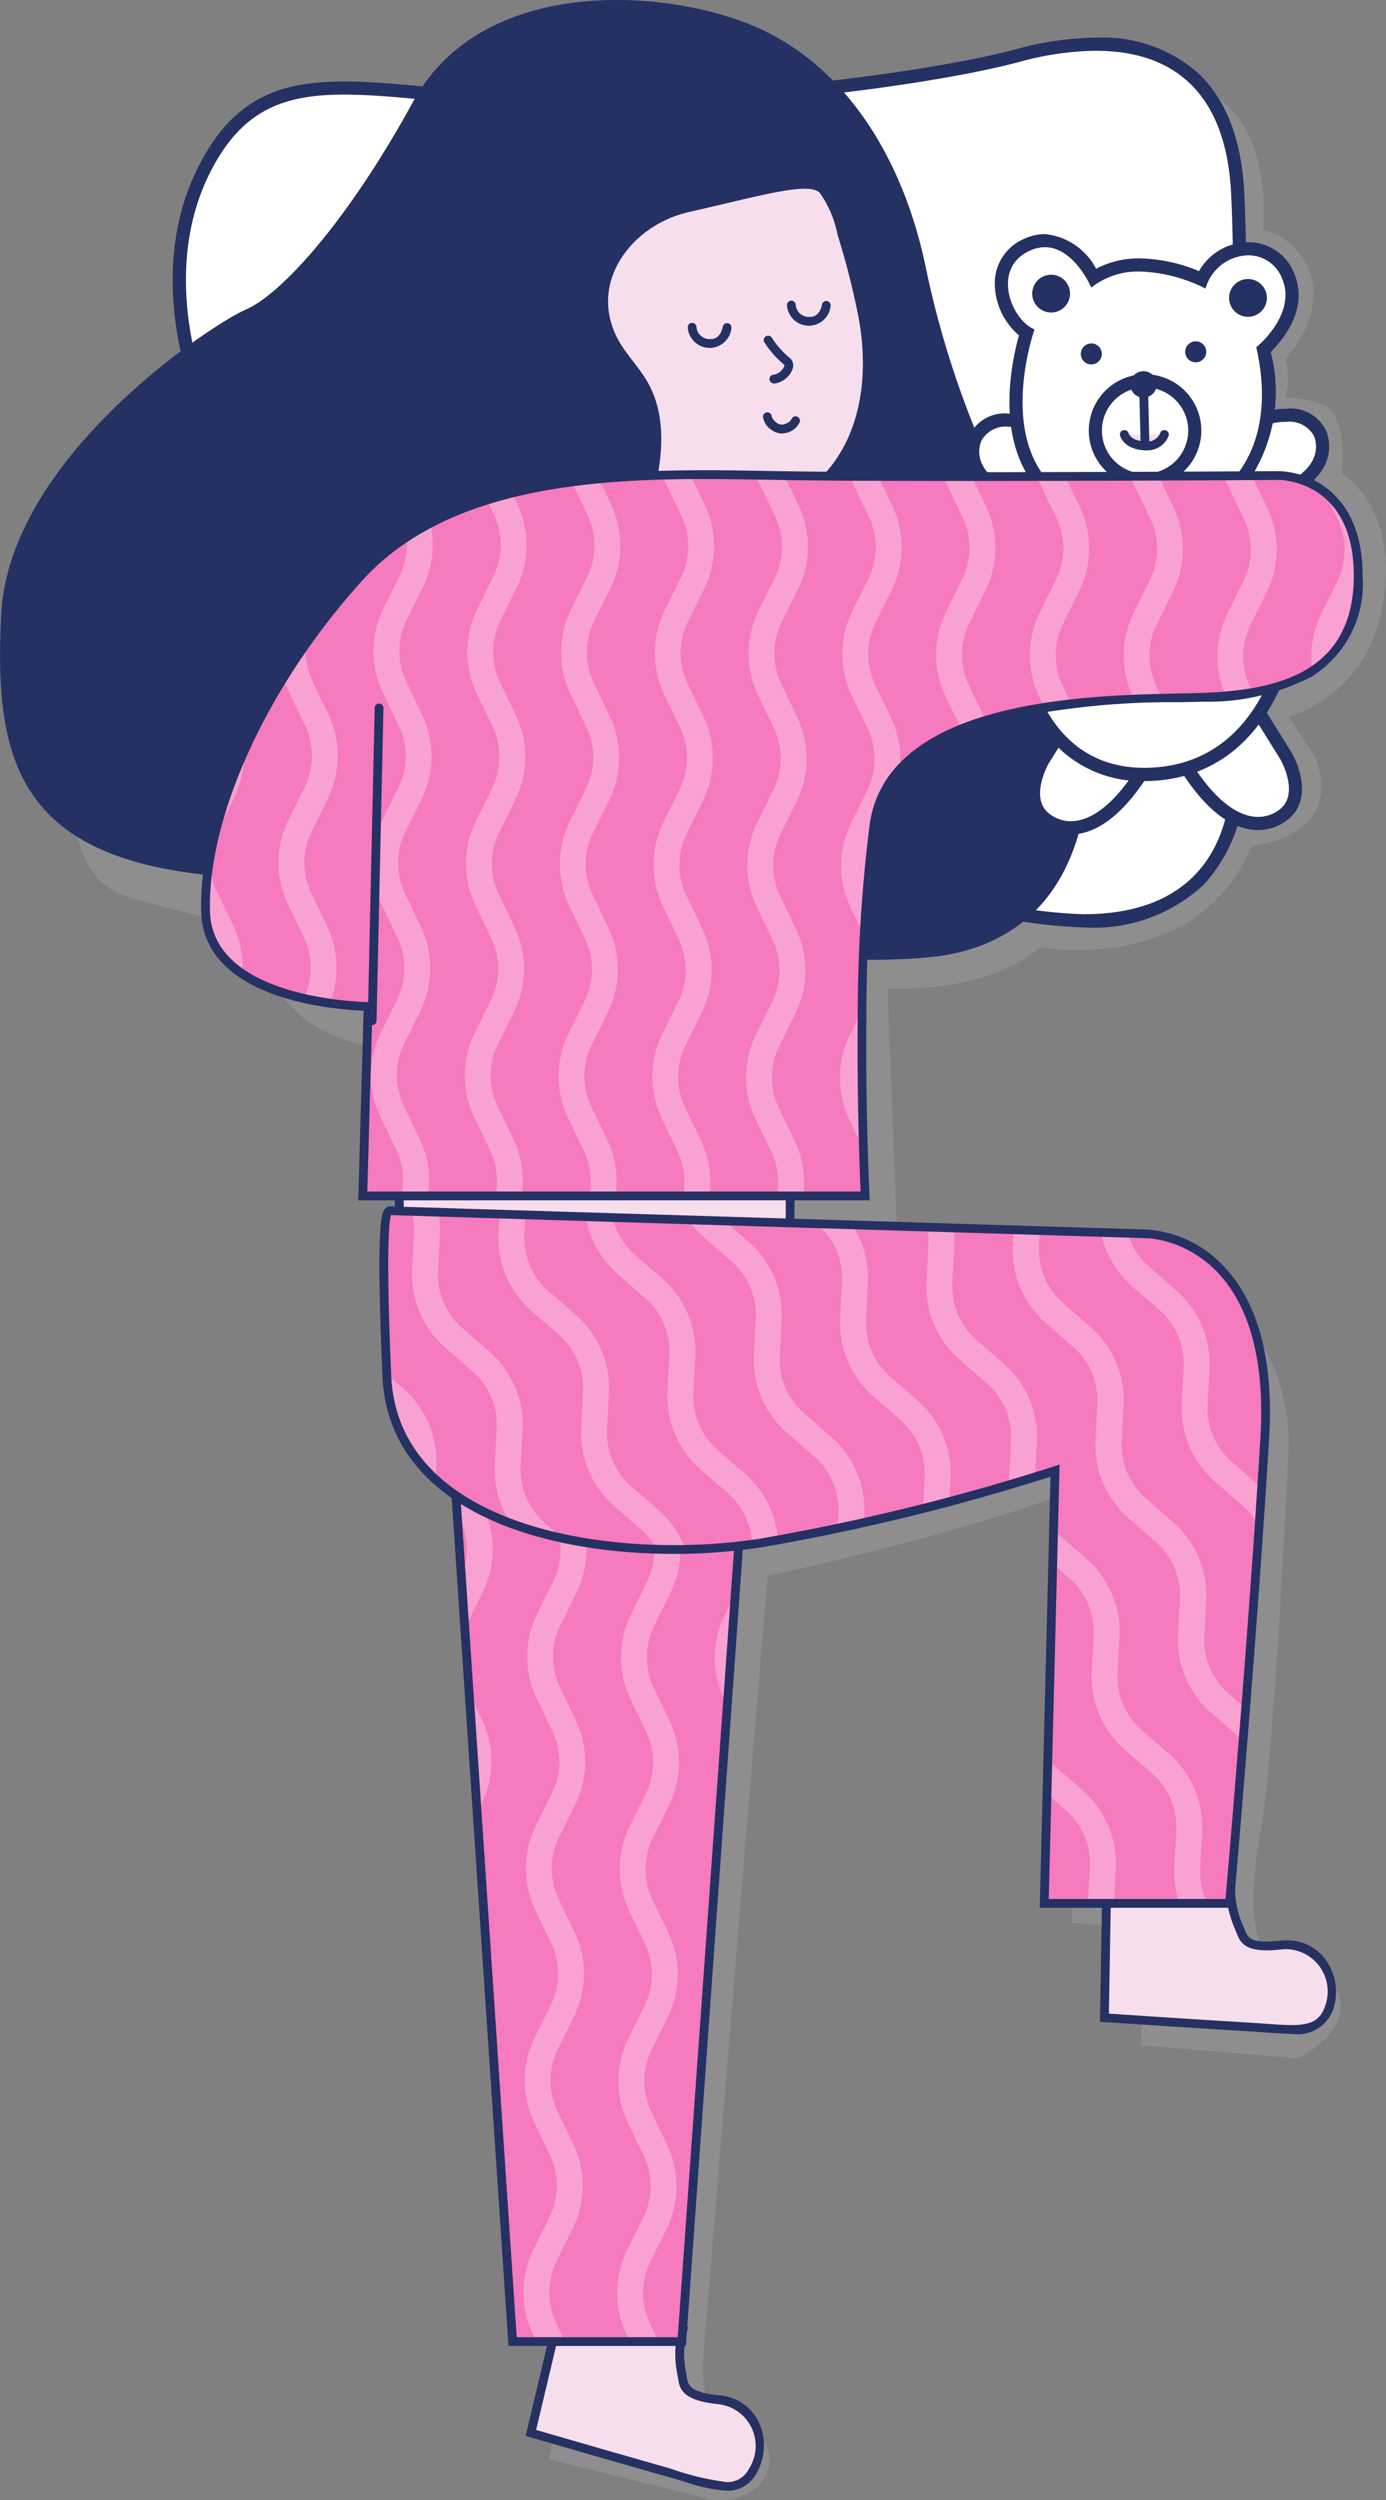 <svg xmlns="http://www.w3.org/2000/svg" xmlns:xlink="http://www.w3.org/1999/xlink" width="73.891" height="133.281" viewBox="0 0 73.891 133.281">
  <rect x="0" y="0" width="73.891" height="133.281" fill="#808080" stroke="none"/>
  <defs>
    <clipPath id="clip-path">
      <path id="Path_2616" data-name="Path 2616" d="M-1843.935,494.154l-3.27,45.738h-8.585l-3.333-49.757Z" transform="translate(1859.123 -490.135)" fill="none"/>
    </clipPath>
    <clipPath id="clip-path-2">
      <path id="Path_2632" data-name="Path 2632" d="M-1874.03,447.078l40.273,1.23s6.7.038,6.068,10.633-1.86,24.592-1.86,24.592h-9.423l.577-23.156a116.06,116.06,0,0,1-16.032,3.96c-7.551,1.154-19.248-.438-19.6-8.708S-1874.03,447.078-1874.03,447.078Z" transform="translate(1874.188 -447.078)" fill="none"/>
    </clipPath>
    <clipPath id="clip-path-3">
      <path id="Path_2666" data-name="Path 2666" d="M-1906.2,307.032s-8.529,0-8.671-4.833,2.843-11.8,8.1-17.626,15.067-5.508,22.174-5.384,26.723,0,26.723,0,3.98-.018,3.98,5.1-3.98,6.112-8.1,6.254-16.626-.258-17.705,6.965a81.976,81.976,0,0,0-.643,10.507c-.045,4.924.154,9.108.154,9.108h-26.3Z" transform="translate(1914.871 -279.14)" fill="none"/>
    </clipPath>
  </defs>
  <g id="Group_6929" data-name="Group 6929" transform="translate(-6.872 -30.51)">
    <g id="Group_6732" data-name="Group 6732" transform="translate(10.885 35.029)" opacity="0.35">
      <g id="Group_6731" data-name="Group 6731">
        <path id="Path_2590" data-name="Path 2590" d="M-1919.934,313.951l-.414,1.822,8.766,2.175s2.143.2,2.857-1.429-1.276-3.163-2.194-3.163-1.378-.9-1.159-3.537,3.386-41.135,3.386-41.135,11.454-2.43,17.274-4.956l-1.064,23.454,3.7.267v6.26l8.334.688s2.318-1.018,2.318-2.775-2.288-1.977-3.514-2.526-1.454-3.075-.727-7.029,1.481-20.646,1.481-20.646-.1-6.7-4.707-7.028-16.143-2.573-16.143-2.573l-.549-14.449s5.278.329,8.13-2.2c0,0,8.414,1.567,11.289-5.421,0,0,4.916-.341,3.42-4.627l-1.439-2.251a7.176,7.176,0,0,0,4.548-4.3c1.209-3.407.676-7.014-1.738-8.654,0,0,.357-3.236-1.057-3.686a5.674,5.674,0,0,0-1.948-.359,3.541,3.541,0,0,0,0-2.034s3.059-3.284.461-5.987a3.032,3.032,0,0,0-1.65-.9s.792-7.413-4.694-7.761c-3.7-.234-58.628,39.028-58.628,39.028s.01,3.4,2.762,4.253,6.657,1.628,6.657,1.628l.464,1.517s1.026,4.822,7.624,5.012,8.973,24.79,8.973,24.79l1.212,40.583Z" transform="translate(1945.596 -189.194)" fill="#a8a8a8"/>
      </g>
    </g>
    <g id="Group_6737" data-name="Group 6737" transform="translate(16.074 32.517)">
      <g id="Group_6734" data-name="Group 6734" transform="translate(0.348 0.351)">
        <g id="Group_6733" data-name="Group 6733">
          <path id="Path_2591" data-name="Path 2591" d="M-1873.686,226.671a26.507,26.507,0,0,1-8.338-1.659c-13.282-4.554-34.619-6.981-34.833-7.005l-.259-.029-3.477-18.88c-.262-.606-2.814-6.817.024-12.457,1.821-3.618,4.3-4.359,7.469-4.359,1.391,0,2.951.146,4.758.315,1.229.115,2.621.246,4.112.341,1.231.079,2.594.118,4.051.118,8.393,0,18.474-1.3,23-2.509a16.328,16.328,0,0,1,4.164-.6c3.267,0,7.228,1.379,7.549,7.947.214,4.392.12,12.115.036,18.929-.061,4.982-.114,9.286-.036,11.381a8.484,8.484,0,0,1-2.024,6.261A8.248,8.248,0,0,1-1873.686,226.671Z" transform="translate(1921.897 -179.943)" fill="#fff"/>
        </g>
      </g>
      <g id="Group_6736" data-name="Group 6736">
        <g id="Group_6735" data-name="Group 6735">
          <path id="Path_2592" data-name="Path 2592" d="M-1874.157,179.143c3.851,0,6.922,1.944,7.2,7.614.37,7.576-.185,25.316,0,30.306.139,3.742-1.406,8.108-7.871,8.108a25.935,25.935,0,0,1-8.224-1.64c-13.472-4.62-34.908-7.022-34.908-7.022l-3.437-18.664s-2.883-6.468,0-12.2c1.68-3.338,3.888-4.166,7.156-4.167,2.34,0,5.223.424,8.847.656,1.278.082,2.649.119,4.075.119,8.259,0,18.362-1.261,23.09-2.521a16.011,16.011,0,0,1,4.074-.592m0-.7a16.685,16.685,0,0,0-4.255.616c-4.5,1.2-14.544,2.5-22.909,2.5-1.45,0-2.806-.04-4.03-.118-1.485-.095-2.875-.225-4.1-.34-1.815-.17-3.383-.317-4.79-.317-3.3,0-5.882.774-7.783,4.553-2.857,5.677-.393,11.9-.049,12.717l3.423,18.586.094.512.517.058c.053.006,5.427.613,12.373,1.775a153.315,153.315,0,0,1,22.386,5.214,26.847,26.847,0,0,0,8.452,1.678,8.581,8.581,0,0,0,6.449-2.318,8.532,8.532,0,0,0,2.122-6.517c-.077-2.087-.025-6.385.036-11.362.084-6.82.178-14.55-.037-18.952-.139-2.852-.974-5.009-2.481-6.412a7.668,7.668,0,0,0-5.417-1.869Z" transform="translate(1923.389 -178.442)" fill="#253063"/>
        </g>
      </g>
    </g>
    <g id="Group_6742" data-name="Group 6742" transform="translate(65.514 128.811)">
      <g id="Group_6739" data-name="Group 6739" transform="translate(0.237 0.306)">
        <g id="Group_6738" data-name="Group 6738">
          <path id="Path_2593" data-name="Path 2593" d="M-1700.817,601.45c-.4,0-.866-.034-1.4-.073-.3-.022-.616-.045-.958-.065-2.418-.141-7.332-.47-7.381-.473l-.222-.015.155-8.954,6.584,1.822-.008.186a5.1,5.1,0,0,0,.423,2.081c.033.073.063.149.093.226.168.437.313.815,1.411.815h0a6.325,6.325,0,0,0,.709-.045,3.021,3.021,0,0,1,.343-.02,2.283,2.283,0,0,1,1.895.935,2.761,2.761,0,0,1,.385,2.393C-1699.1,601.248-1699.826,601.45-1700.817,601.45Z" transform="translate(1710.779 -591.87)" fill="#f7deed"/>
        </g>
      </g>
      <g id="Group_6741" data-name="Group 6741">
        <g id="Group_6740" data-name="Group 6740">
          <path id="Path_2594" data-name="Path 2594" d="M-1711.174,591.173l6.114,1.692a5.293,5.293,0,0,0,.445,2.189c.227.491.256,1.177,1.716,1.177a6.546,6.546,0,0,0,.736-.047,2.806,2.806,0,0,1,.317-.018,2.255,2.255,0,0,1,2.057,3.023c-.262.823-.84,1.025-1.807,1.025-.617,0-1.393-.082-2.345-.138-2.445-.142-7.379-.473-7.379-.473l.146-8.43m-.457-.611-.011.6-.146,8.43-.008.445.444.03c.049,0,4.964.333,7.383.473.341.02.659.043.955.065.54.039,1.006.074,1.418.074a2.021,2.021,0,0,0,2.252-1.351,2.96,2.96,0,0,0-.419-2.6,2.51,2.51,0,0,0-2.083-1.03,3.268,3.268,0,0,0-.37.021,6.122,6.122,0,0,1-.683.043c-.938,0-1.039-.264-1.193-.665-.03-.078-.061-.158-.1-.24a4.861,4.861,0,0,1-.4-1.974l.015-.37-.357-.1-6.114-1.692-.581-.161Z" transform="translate(1711.795 -590.562)" fill="#253063"/>
        </g>
      </g>
    </g>
    <g id="Group_6747" data-name="Group 6747" transform="translate(34.895 151.146)">
      <g id="Group_6744" data-name="Group 6744" transform="translate(0.279 0.347)">
        <g id="Group_6743" data-name="Group 6743">
          <path id="Path_2595" data-name="Path 2595" d="M-1831.227,699.2a8.572,8.572,0,0,1-2.175-.476c-.286-.085-.593-.176-.922-.269-2.332-.655-7.061-2.029-7.109-2.042l-.214-.062,2.068-8.714,6.041,3.19-.048.18a5.1,5.1,0,0,0-.032,2.124c.017.078.03.159.042.241.08.528.157,1.027,1.906,1.205a2.343,2.343,0,0,1,1.932,1.25,2.725,2.725,0,0,1-.077,2.542A1.509,1.509,0,0,1-1831.227,699.2Z" transform="translate(1841.646 -687.636)" fill="#f7deed"/>
        </g>
      </g>
      <g id="Group_6746" data-name="Group 6746">
        <g id="Group_6745" data-name="Group 6745">
          <path id="Path_2596" data-name="Path 2596" d="M-1840.334,686.844l5.61,2.962a5.292,5.292,0,0,0-.034,2.234c.133.606-.041,1.4,2.153,1.629a2.244,2.244,0,0,1,1.676,3.443,1.277,1.277,0,0,1-1.211.714,14.5,14.5,0,0,1-3.034-.737c-2.358-.662-7.106-2.042-7.106-2.042l1.947-8.2m-.316-.7-.139.587-1.947,8.2-.1.433.427.124c.048.014,4.778,1.387,7.111,2.043.328.093.634.183.919.268a8.677,8.677,0,0,0,2.242.486,1.744,1.744,0,0,0,1.616-.948,2.963,2.963,0,0,0,.083-2.766,2.568,2.568,0,0,0-2.116-1.376c-1.57-.161-1.63-.554-1.7-1.009-.012-.082-.026-.168-.045-.256a4.862,4.862,0,0,1,.03-2.014l.094-.358-.328-.174-5.61-2.962-.534-.282Z" transform="translate(1842.839 -686.149)" fill="#253063"/>
        </g>
      </g>
    </g>
    <g id="Group_6750" data-name="Group 6750" transform="translate(32.084 36.547)">
      <g id="Group_6748" data-name="Group 6748" transform="translate(0.234 0.261)">
        <path id="Path_2597" data-name="Path 2597" d="M-1837.3,197.468a7.742,7.742,0,0,1,3.591,1.959,9.771,9.771,0,0,1,2.07,5.007,67.38,67.38,0,0,1,1.067,7.892c.228,3.11.161,6.437-1.519,9.064a9.985,9.985,0,0,1-7.453,4.276,15.816,15.816,0,0,1-8.573-1.866,10.107,10.107,0,0,1-4.893-4.513,11.661,11.661,0,0,1-.746-4.869c.017-3.656-.731-8.92,1.454-12.019a21.341,21.341,0,0,1,3.152-3.33C-1846.223,196.39-1841.037,196.417-1837.3,197.468Z" transform="translate(1853.866 -196.805)" fill="#f7deed"/>
      </g>
      <g id="Group_6749" data-name="Group 6749">
        <path id="Path_2598" data-name="Path 2598" d="M-1841.5,225.1a16.748,16.748,0,0,1-7.5-1.948c-2.542-1.288-4.178-2.8-5-4.626a11.916,11.916,0,0,1-.767-4.966c0-.723-.023-1.506-.051-2.334-.116-3.408-.248-7.272,1.548-9.818a21.566,21.566,0,0,1,3.185-3.368c1.947-1.781,6.277-3.283,12.073-1.654a7.854,7.854,0,0,1,3.7,2.024,10.039,10.039,0,0,1,2.129,5.123,67.884,67.884,0,0,1,1.07,7.919c.22,3.006.207,6.45-1.555,9.207a10.166,10.166,0,0,1-7.627,4.383Q-1840.885,225.1-1841.5,225.1Zm-1.347-28.912a10.243,10.243,0,0,0-6.919,2.2,21.2,21.2,0,0,0-3.118,3.292c-1.705,2.418-1.577,6.2-1.463,9.533.028.833.055,1.621.052,2.352a11.522,11.522,0,0,0,.725,4.772,9.665,9.665,0,0,0,4.786,4.4,15.569,15.569,0,0,0,8.445,1.841,9.7,9.7,0,0,0,7.279-4.169c1.689-2.641,1.7-5.992,1.483-8.921a67.553,67.553,0,0,0-1.063-7.864,9.657,9.657,0,0,0-2.01-4.89,7.409,7.409,0,0,0-3.485-1.9h0A17.71,17.71,0,0,0-1842.843,196.189Z" transform="translate(1854.869 -195.69)" fill="#253063"/>
      </g>
    </g>
    <g id="Group_6755" data-name="Group 6755" transform="translate(27.925 90.59)">
      <g id="Group_6752" data-name="Group 6752" transform="translate(0.234 0.242)">
        <g id="Group_6751" data-name="Group 6751">
          <path id="Path_2599" data-name="Path 2599" d="M-1871.666,428.751l20.836-.734v6.573l-20.836.49Z" transform="translate(1871.666 -428.017)" fill="#f7deed"/>
        </g>
      </g>
      <g id="Group_6754" data-name="Group 6754">
        <g id="Group_6753" data-name="Group 6753">
          <path id="Path_2600" data-name="Path 2600" d="M-1851.83,427.465v6.1l-20.369.479v-5.864l20.369-.718m.467-.484-.484.017-20.369.718-.451.016v6.794l.478-.011,20.369-.479.456-.011v-7.044Z" transform="translate(1872.666 -426.981)" fill="#253063"/>
        </g>
      </g>
    </g>
    <g id="Group_6761" data-name="Group 6761" transform="translate(30.58 104.728)">
      <g id="Group_6757" data-name="Group 6757" transform="translate(0.255 0.309)">
        <g id="Group_6756" data-name="Group 6756">
          <path id="Path_2601" data-name="Path 2601" d="M-1856.845,539.112l-3.37-50.3,15.69,4.151-3.3,46.148Z" transform="translate(1860.214 -488.812)" fill="#f67abe"/>
        </g>
      </g>
      <g id="Group_6760" data-name="Group 6760">
        <g id="Group_6759" data-name="Group 6759">
          <g id="Group_6758" data-name="Group 6758">
            <path id="Path_2602" data-name="Path 2602" d="M-1860.8,488.107l15.188,4.018-3.27,45.738h-8.585l-3.333-49.757m-.51-.618.043.65,3.333,49.757.029.436h9.457l.031-.434,3.27-45.738.027-.386-.374-.1-15.188-4.018-.629-.167Z" transform="translate(1861.305 -487.489)" fill="#253063"/>
          </g>
        </g>
      </g>
    </g>
    <g id="Group_6790" data-name="Group 6790" transform="translate(31.09 105.346)">
      <g id="Group_6789" data-name="Group 6789" clip-path="url(#clip-path)">
        <g id="Group_6788" data-name="Group 6788" transform="translate(-21.442 -12.469)" opacity="0.3">
          <g id="Group_6763" data-name="Group 6763">
            <g id="Group_6762" data-name="Group 6762">
              <path id="Path_2603" data-name="Path 2603" d="M-1949.908,442.224l.822,1.711a3.786,3.786,0,0,1-.019,3.339l-.842,1.7a5.157,5.157,0,0,0-.026,4.546l.821,1.709a3.786,3.786,0,0,1-.02,3.341l-.84,1.7a5.159,5.159,0,0,0-.027,4.547l.821,1.709a3.791,3.791,0,0,1-.02,3.34l-.841,1.7a5.16,5.16,0,0,0-.027,4.547l.821,1.709a3.789,3.789,0,0,1-.02,3.34l-.841,1.7a5.159,5.159,0,0,0-.027,4.547l.821,1.709a3.786,3.786,0,0,1-.02,3.341l-.84,1.7a5.157,5.157,0,0,0-.027,4.547l.82,1.708a3.784,3.784,0,0,1-.02,3.34l-.84,1.7a5.156,5.156,0,0,0-.027,4.547l.82,1.707a3.787,3.787,0,0,1-.02,3.341l-.839,1.7a5.159,5.159,0,0,0-.028,4.547l.432.9,1.532.009-.722-1.5a3.786,3.786,0,0,1,.02-3.341l.839-1.7a5.157,5.157,0,0,0,.028-4.547l-.82-1.708a3.786,3.786,0,0,1,.02-3.341l.84-1.7a5.154,5.154,0,0,0,.027-4.546l-.82-1.708a3.784,3.784,0,0,1,.02-3.341l.84-1.7a5.157,5.157,0,0,0,.027-4.547l-.821-1.709a3.782,3.782,0,0,1,.02-3.34l.841-1.7a5.159,5.159,0,0,0,.026-4.546l-.821-1.709a3.789,3.789,0,0,1,.02-3.34l.841-1.7a5.163,5.163,0,0,0,.027-4.547l-.821-1.709a3.789,3.789,0,0,1,.02-3.341l.84-1.7a5.156,5.156,0,0,0,.027-4.547l-.821-1.709a3.785,3.785,0,0,1,.019-3.34l.842-1.7a5.156,5.156,0,0,0,.026-4.546l-.821-1.711a3.789,3.789,0,0,1,.019-3.339l.746-1.509-1.531-.009-.449.908A5.156,5.156,0,0,0-1949.908,442.224Z" transform="translate(1950.889 -436.771)" fill="#fff"/>
            </g>
          </g>
          <g id="Group_6765" data-name="Group 6765" transform="translate(4.999 0.03)">
            <g id="Group_6764" data-name="Group 6764">
              <path id="Path_2604" data-name="Path 2604" d="M-1928.512,442.351l.821,1.711a3.786,3.786,0,0,1-.019,3.339l-.842,1.7a5.16,5.16,0,0,0-.027,4.546l.821,1.709a3.789,3.789,0,0,1-.02,3.341l-.84,1.7a5.157,5.157,0,0,0-.027,4.547l.82,1.709a3.785,3.785,0,0,1-.02,3.34l-.841,1.7a5.159,5.159,0,0,0-.026,4.547l.821,1.709a3.784,3.784,0,0,1-.02,3.34l-.841,1.7a5.157,5.157,0,0,0-.026,4.546l.82,1.709a3.785,3.785,0,0,1-.02,3.341l-.84,1.7a5.156,5.156,0,0,0-.027,4.547l.82,1.708a3.783,3.783,0,0,1-.02,3.34l-.84,1.7a5.158,5.158,0,0,0-.027,4.547l.82,1.708a3.785,3.785,0,0,1-.021,3.341l-.839,1.7a5.157,5.157,0,0,0-.027,4.547l.432.9,1.531.009-.723-1.5a3.787,3.787,0,0,1,.02-3.341l.84-1.7a5.158,5.158,0,0,0,.027-4.547l-.82-1.708a3.785,3.785,0,0,1,.02-3.341l.84-1.7a5.155,5.155,0,0,0,.027-4.547l-.82-1.708a3.787,3.787,0,0,1,.02-3.341l.84-1.7a5.153,5.153,0,0,0,.027-4.547l-.82-1.709a3.786,3.786,0,0,1,.019-3.34l.841-1.7a5.156,5.156,0,0,0,.027-4.546l-.821-1.709a3.786,3.786,0,0,1,.02-3.34l.841-1.7a5.157,5.157,0,0,0,.027-4.547l-.82-1.709a3.786,3.786,0,0,1,.02-3.341l.84-1.7a5.16,5.16,0,0,0,.028-4.547l-.821-1.709a3.788,3.788,0,0,1,.02-3.34l.842-1.7a5.156,5.156,0,0,0,.027-4.546l-.821-1.711a3.788,3.788,0,0,1,.019-3.339l.746-1.509-1.531-.009-.449.908A5.158,5.158,0,0,0-1928.512,442.351Z" transform="translate(1929.494 -436.898)" fill="#fff"/>
            </g>
          </g>
          <g id="Group_6767" data-name="Group 6767" transform="translate(9.998 0.059)">
            <g id="Group_6766" data-name="Group 6766">
              <path id="Path_2605" data-name="Path 2605" d="M-1907.117,442.477l.821,1.711a3.786,3.786,0,0,1-.019,3.339l-.842,1.7a5.161,5.161,0,0,0-.027,4.546l.821,1.709a3.786,3.786,0,0,1-.02,3.341l-.841,1.7a5.156,5.156,0,0,0-.027,4.547l.82,1.709a3.784,3.784,0,0,1-.02,3.34l-.841,1.7a5.156,5.156,0,0,0-.027,4.546l.821,1.709a3.784,3.784,0,0,1-.02,3.34l-.841,1.7a5.158,5.158,0,0,0-.027,4.546l.821,1.709a3.786,3.786,0,0,1-.02,3.341l-.841,1.7a5.157,5.157,0,0,0-.027,4.547l.821,1.709a3.787,3.787,0,0,1-.02,3.34l-.841,1.7a5.159,5.159,0,0,0-.027,4.547l.82,1.708a3.791,3.791,0,0,1-.019,3.341l-.841,1.7a5.158,5.158,0,0,0-.027,4.547l.432.9,1.531.009-.723-1.5a3.789,3.789,0,0,1,.019-3.341l.841-1.7a5.157,5.157,0,0,0,.027-4.547l-.82-1.708a3.786,3.786,0,0,1,.02-3.341l.841-1.7a5.155,5.155,0,0,0,.026-4.547l-.82-1.708a3.785,3.785,0,0,1,.02-3.341l.841-1.7a5.157,5.157,0,0,0,.027-4.547l-.821-1.709a3.784,3.784,0,0,1,.02-3.34l.841-1.7a5.155,5.155,0,0,0,.027-4.546l-.82-1.709a3.785,3.785,0,0,1,.019-3.34l.841-1.7a5.159,5.159,0,0,0,.027-4.547l-.821-1.709a3.786,3.786,0,0,1,.02-3.341l.84-1.7a5.159,5.159,0,0,0,.027-4.547l-.821-1.709a3.79,3.79,0,0,1,.02-3.34l.842-1.7a5.157,5.157,0,0,0,.026-4.546l-.821-1.711a3.787,3.787,0,0,1,.019-3.339l.746-1.509-1.531-.009-.448.908A5.157,5.157,0,0,0-1907.117,442.477Z" transform="translate(1908.099 -437.024)" fill="#fff"/>
            </g>
          </g>
          <g id="Group_6769" data-name="Group 6769" transform="translate(14.998 0.089)">
            <g id="Group_6768" data-name="Group 6768">
              <path id="Path_2606" data-name="Path 2606" d="M-1885.72,442.6l.821,1.711a3.788,3.788,0,0,1-.02,3.339l-.842,1.7a5.157,5.157,0,0,0-.027,4.546l.821,1.709a3.786,3.786,0,0,1-.02,3.341l-.841,1.7a5.16,5.16,0,0,0-.027,4.547l.821,1.709a3.789,3.789,0,0,1-.02,3.34l-.841,1.7a5.157,5.157,0,0,0-.027,4.546l.821,1.709a3.789,3.789,0,0,1-.019,3.34l-.841,1.7a5.158,5.158,0,0,0-.027,4.547l.821,1.709a3.786,3.786,0,0,1-.02,3.341l-.84,1.7a5.157,5.157,0,0,0-.027,4.547l.82,1.708a3.785,3.785,0,0,1-.019,3.34l-.841,1.7a5.156,5.156,0,0,0-.026,4.547l.82,1.708a3.788,3.788,0,0,1-.02,3.341l-.84,1.7a5.16,5.16,0,0,0-.027,4.547l.432.9,1.532.009-.722-1.5a3.787,3.787,0,0,1,.02-3.341l.84-1.7a5.157,5.157,0,0,0,.027-4.547l-.82-1.708a3.783,3.783,0,0,1,.02-3.341l.84-1.7a5.154,5.154,0,0,0,.027-4.546l-.82-1.708a3.785,3.785,0,0,1,.02-3.341l.84-1.7a5.156,5.156,0,0,0,.027-4.547l-.821-1.709a3.782,3.782,0,0,1,.02-3.34l.841-1.7a5.159,5.159,0,0,0,.026-4.546l-.82-1.709a3.784,3.784,0,0,1,.02-3.34l.841-1.7a5.158,5.158,0,0,0,.027-4.547l-.821-1.709a3.785,3.785,0,0,1,.02-3.341l.84-1.7a5.156,5.156,0,0,0,.027-4.547l-.821-1.709a3.785,3.785,0,0,1,.02-3.34l.841-1.7a5.161,5.161,0,0,0,.027-4.546l-.822-1.711a3.788,3.788,0,0,1,.019-3.339l.746-1.509-1.531-.009-.448.908A5.158,5.158,0,0,0-1885.72,442.6Z" transform="translate(1886.701 -437.151)" fill="#fff"/>
            </g>
          </g>
          <g id="Group_6771" data-name="Group 6771" transform="translate(19.997 0.118)">
            <g id="Group_6770" data-name="Group 6770">
              <path id="Path_2607" data-name="Path 2607" d="M-1864.324,442.73l.822,1.711a3.785,3.785,0,0,1-.019,3.339l-.842,1.7a5.154,5.154,0,0,0-.026,4.546l.82,1.709a3.784,3.784,0,0,1-.02,3.341l-.84,1.7a5.159,5.159,0,0,0-.027,4.547l.821,1.709a3.79,3.79,0,0,1-.02,3.34l-.841,1.7a5.162,5.162,0,0,0-.027,4.546l.821,1.709a3.788,3.788,0,0,1-.019,3.34l-.841,1.7a5.159,5.159,0,0,0-.027,4.546l.821,1.709a3.786,3.786,0,0,1-.02,3.341l-.84,1.7a5.157,5.157,0,0,0-.027,4.547l.82,1.708a3.784,3.784,0,0,1-.02,3.34l-.84,1.7a5.157,5.157,0,0,0-.027,4.547l.82,1.708a3.785,3.785,0,0,1-.02,3.341l-.839,1.7a5.16,5.16,0,0,0-.027,4.547l.432.9,1.531.009-.722-1.5a3.785,3.785,0,0,1,.02-3.341l.839-1.7a5.158,5.158,0,0,0,.027-4.547l-.82-1.708a3.785,3.785,0,0,1,.02-3.341l.84-1.7a5.155,5.155,0,0,0,.027-4.547l-.82-1.708a3.784,3.784,0,0,1,.02-3.341l.84-1.7a5.155,5.155,0,0,0,.027-4.547l-.82-1.709a3.783,3.783,0,0,1,.02-3.34l.841-1.7a5.159,5.159,0,0,0,.026-4.546l-.821-1.709a3.789,3.789,0,0,1,.02-3.34l.841-1.7a5.163,5.163,0,0,0,.027-4.546l-.821-1.709a3.788,3.788,0,0,1,.02-3.341l.84-1.7a5.156,5.156,0,0,0,.027-4.547l-.821-1.709a3.785,3.785,0,0,1,.02-3.34l.842-1.7a5.156,5.156,0,0,0,.026-4.546l-.821-1.711a3.789,3.789,0,0,1,.019-3.339l.746-1.509-1.531-.009-.449.908A5.155,5.155,0,0,0-1864.324,442.73Z" transform="translate(1865.306 -437.278)" fill="#fff"/>
            </g>
          </g>
          <g id="Group_6773" data-name="Group 6773" transform="translate(24.996 0.148)">
            <g id="Group_6772" data-name="Group 6772">
              <path id="Path_2608" data-name="Path 2608" d="M-1842.929,442.857l.821,1.711a3.786,3.786,0,0,1-.019,3.339l-.842,1.7a5.16,5.16,0,0,0-.027,4.546l.821,1.709a3.788,3.788,0,0,1-.02,3.341l-.84,1.7a5.156,5.156,0,0,0-.027,4.547l.82,1.709a3.785,3.785,0,0,1-.02,3.34l-.841,1.7a5.157,5.157,0,0,0-.026,4.546l.821,1.709a3.785,3.785,0,0,1-.02,3.34l-.841,1.7a5.157,5.157,0,0,0-.026,4.546l.82,1.709a3.784,3.784,0,0,1-.02,3.341l-.84,1.7a5.156,5.156,0,0,0-.027,4.547l.82,1.708a3.783,3.783,0,0,1-.02,3.34l-.84,1.7a5.158,5.158,0,0,0-.027,4.547l.82,1.707a3.786,3.786,0,0,1-.02,3.341l-.839,1.7a5.157,5.157,0,0,0-.027,4.547l.432.9,1.531.009-.723-1.5a3.787,3.787,0,0,1,.02-3.341l.84-1.7a5.157,5.157,0,0,0,.027-4.547l-.82-1.708a3.786,3.786,0,0,1,.02-3.341l.84-1.7a5.156,5.156,0,0,0,.027-4.547l-.82-1.708a3.785,3.785,0,0,1,.02-3.341l.84-1.7a5.154,5.154,0,0,0,.027-4.547l-.82-1.709a3.786,3.786,0,0,1,.019-3.34l.841-1.7a5.155,5.155,0,0,0,.027-4.546l-.821-1.709a3.786,3.786,0,0,1,.019-3.34l.841-1.7a5.158,5.158,0,0,0,.027-4.547l-.821-1.709a3.786,3.786,0,0,1,.02-3.341l.84-1.7a5.158,5.158,0,0,0,.028-4.547l-.821-1.709a3.788,3.788,0,0,1,.02-3.34l.842-1.7a5.157,5.157,0,0,0,.026-4.546l-.821-1.711a3.788,3.788,0,0,1,.019-3.339l.747-1.509-1.531-.009-.449.908A5.157,5.157,0,0,0-1842.929,442.857Z" transform="translate(1843.911 -437.404)" fill="#fff"/>
            </g>
          </g>
          <g id="Group_6775" data-name="Group 6775" transform="translate(29.995 0.178)">
            <g id="Group_6774" data-name="Group 6774">
              <path id="Path_2609" data-name="Path 2609" d="M-1821.534,442.984l.821,1.711a3.785,3.785,0,0,1-.019,3.339l-.842,1.7a5.16,5.16,0,0,0-.027,4.546l.821,1.709a3.786,3.786,0,0,1-.02,3.341l-.84,1.7a5.156,5.156,0,0,0-.027,4.547l.821,1.709a3.785,3.785,0,0,1-.02,3.34l-.841,1.7a5.156,5.156,0,0,0-.027,4.546l.821,1.709a3.785,3.785,0,0,1-.02,3.34l-.841,1.7a5.159,5.159,0,0,0-.027,4.546l.821,1.709a3.786,3.786,0,0,1-.02,3.341l-.841,1.7a5.156,5.156,0,0,0-.027,4.547l.821,1.708a3.787,3.787,0,0,1-.02,3.34l-.841,1.7a5.159,5.159,0,0,0-.027,4.547l.82,1.708a3.791,3.791,0,0,1-.019,3.341l-.84,1.7a5.157,5.157,0,0,0-.027,4.547l.432.9,1.532.009-.722-1.5a3.789,3.789,0,0,1,.019-3.341l.84-1.7a5.157,5.157,0,0,0,.027-4.547l-.82-1.708a3.786,3.786,0,0,1,.02-3.341l.841-1.7a5.156,5.156,0,0,0,.026-4.546l-.82-1.708a3.787,3.787,0,0,1,.02-3.341l.841-1.7a5.155,5.155,0,0,0,.027-4.547l-.821-1.709a3.783,3.783,0,0,1,.02-3.34l.841-1.7a5.156,5.156,0,0,0,.027-4.546l-.821-1.709a3.786,3.786,0,0,1,.02-3.34l.841-1.7a5.158,5.158,0,0,0,.027-4.547l-.82-1.709a3.785,3.785,0,0,1,.02-3.341l.84-1.7a5.16,5.16,0,0,0,.027-4.547l-.821-1.709a3.79,3.79,0,0,1,.02-3.34l.842-1.7a5.157,5.157,0,0,0,.026-4.546l-.821-1.711a3.787,3.787,0,0,1,.019-3.339l.746-1.509-1.531-.009-.449.908A5.158,5.158,0,0,0-1821.534,442.984Z" transform="translate(1822.516 -437.531)" fill="#fff"/>
            </g>
          </g>
          <g id="Group_6777" data-name="Group 6777" transform="translate(34.995 0.207)">
            <g id="Group_6776" data-name="Group 6776">
              <path id="Path_2610" data-name="Path 2610" d="M-1800.137,443.11l.822,1.711a3.789,3.789,0,0,1-.02,3.339l-.842,1.7a5.156,5.156,0,0,0-.027,4.546l.821,1.709a3.785,3.785,0,0,1-.02,3.341l-.84,1.7a5.158,5.158,0,0,0-.028,4.547l.821,1.709a3.788,3.788,0,0,1-.02,3.34l-.841,1.7a5.156,5.156,0,0,0-.027,4.547l.821,1.709a3.788,3.788,0,0,1-.019,3.34l-.841,1.7a5.159,5.159,0,0,0-.027,4.546l.821,1.709a3.786,3.786,0,0,1-.02,3.341l-.84,1.7a5.157,5.157,0,0,0-.027,4.547l.82,1.708a3.785,3.785,0,0,1-.02,3.34l-.841,1.7a5.155,5.155,0,0,0-.027,4.547l.82,1.708a3.786,3.786,0,0,1-.02,3.341l-.84,1.7a5.161,5.161,0,0,0-.027,4.547l.432.9,1.532.009-.722-1.5a3.785,3.785,0,0,1,.02-3.341l.839-1.7a5.158,5.158,0,0,0,.027-4.547l-.82-1.708a3.785,3.785,0,0,1,.02-3.341l.841-1.7a5.155,5.155,0,0,0,.027-4.547l-.82-1.708a3.785,3.785,0,0,1,.02-3.341l.84-1.7a5.156,5.156,0,0,0,.027-4.547l-.821-1.709a3.785,3.785,0,0,1,.02-3.34l.841-1.7a5.159,5.159,0,0,0,.026-4.546l-.821-1.709a3.784,3.784,0,0,1,.02-3.34l.841-1.7a5.158,5.158,0,0,0,.027-4.547l-.821-1.709a3.786,3.786,0,0,1,.02-3.341l.84-1.7a5.156,5.156,0,0,0,.027-4.547l-.82-1.709a3.786,3.786,0,0,1,.019-3.34l.842-1.7a5.161,5.161,0,0,0,.027-4.546l-.822-1.711a3.787,3.787,0,0,1,.02-3.339l.746-1.509-1.531-.009-.448.908A5.157,5.157,0,0,0-1800.137,443.11Z" transform="translate(1801.118 -437.657)" fill="#fff"/>
            </g>
          </g>
          <g id="Group_6779" data-name="Group 6779" transform="translate(39.994 0.237)">
            <g id="Group_6778" data-name="Group 6778">
              <path id="Path_2611" data-name="Path 2611" d="M-1778.741,443.237l.821,1.711a3.785,3.785,0,0,1-.019,3.339l-.842,1.7a5.155,5.155,0,0,0-.026,4.546l.821,1.709a3.785,3.785,0,0,1-.02,3.341l-.84,1.7a5.159,5.159,0,0,0-.027,4.547l.821,1.709a3.791,3.791,0,0,1-.02,3.34l-.841,1.7a5.161,5.161,0,0,0-.027,4.546l.821,1.709a3.789,3.789,0,0,1-.02,3.34l-.841,1.7a5.158,5.158,0,0,0-.027,4.546l.821,1.709a3.785,3.785,0,0,1-.02,3.341l-.84,1.7a5.156,5.156,0,0,0-.027,4.547l.82,1.708a3.784,3.784,0,0,1-.02,3.34l-.84,1.7a5.155,5.155,0,0,0-.027,4.547l.82,1.708a3.786,3.786,0,0,1-.02,3.341l-.839,1.7a5.16,5.16,0,0,0-.027,4.547l.432.9,1.531.009-.722-1.5a3.788,3.788,0,0,1,.02-3.341l.839-1.7a5.157,5.157,0,0,0,.027-4.547l-.82-1.708a3.785,3.785,0,0,1,.02-3.341l.84-1.7a5.155,5.155,0,0,0,.027-4.546l-.82-1.708a3.786,3.786,0,0,1,.02-3.341l.84-1.7a5.156,5.156,0,0,0,.027-4.547l-.821-1.709a3.783,3.783,0,0,1,.02-3.34l.841-1.7a5.159,5.159,0,0,0,.026-4.546l-.821-1.709a3.788,3.788,0,0,1,.02-3.34l.841-1.7a5.163,5.163,0,0,0,.027-4.547l-.821-1.709a3.789,3.789,0,0,1,.021-3.341l.84-1.7a5.156,5.156,0,0,0,.027-4.547l-.821-1.709a3.785,3.785,0,0,1,.019-3.34l.842-1.7a5.156,5.156,0,0,0,.026-4.546l-.821-1.711a3.79,3.79,0,0,1,.019-3.339l.746-1.509-1.531-.009-.449.908A5.156,5.156,0,0,0-1778.741,443.237Z" transform="translate(1779.722 -437.784)" fill="#fff"/>
            </g>
          </g>
          <g id="Group_6781" data-name="Group 6781" transform="translate(44.993 0.266)">
            <g id="Group_6780" data-name="Group 6780">
              <path id="Path_2612" data-name="Path 2612" d="M-1757.346,443.363l.821,1.711a3.785,3.785,0,0,1-.019,3.339l-.842,1.7a5.161,5.161,0,0,0-.027,4.546l.821,1.709a3.789,3.789,0,0,1-.02,3.341l-.841,1.7a5.157,5.157,0,0,0-.027,4.547l.821,1.709a3.786,3.786,0,0,1-.02,3.34l-.841,1.7a5.156,5.156,0,0,0-.026,4.546l.821,1.709a3.785,3.785,0,0,1-.02,3.34l-.841,1.7a5.157,5.157,0,0,0-.026,4.547l.82,1.709a3.785,3.785,0,0,1-.02,3.341l-.84,1.7a5.156,5.156,0,0,0-.027,4.547l.82,1.708a3.783,3.783,0,0,1-.02,3.34l-.84,1.7a5.16,5.16,0,0,0-.027,4.547l.82,1.708a3.787,3.787,0,0,1-.02,3.341l-.84,1.7a5.158,5.158,0,0,0-.027,4.547l.432.9,1.532.009-.723-1.5a3.788,3.788,0,0,1,.02-3.341l.84-1.7a5.157,5.157,0,0,0,.027-4.547l-.82-1.708a3.784,3.784,0,0,1,.02-3.341l.84-1.7a5.155,5.155,0,0,0,.027-4.546l-.82-1.708a3.785,3.785,0,0,1,.02-3.341l.84-1.7a5.153,5.153,0,0,0,.027-4.547l-.82-1.709a3.786,3.786,0,0,1,.019-3.34l.841-1.7a5.155,5.155,0,0,0,.027-4.546l-.821-1.709a3.786,3.786,0,0,1,.019-3.34l.841-1.7a5.157,5.157,0,0,0,.027-4.546l-.821-1.709a3.785,3.785,0,0,1,.02-3.341l.84-1.7a5.16,5.16,0,0,0,.027-4.547l-.821-1.709a3.789,3.789,0,0,1,.02-3.34l.842-1.7a5.157,5.157,0,0,0,.026-4.546l-.821-1.711a3.787,3.787,0,0,1,.019-3.339l.746-1.509-1.531-.009-.449.908A5.156,5.156,0,0,0-1757.346,443.363Z" transform="translate(1758.328 -437.911)" fill="#fff"/>
            </g>
          </g>
          <g id="Group_6783" data-name="Group 6783" transform="translate(49.992 0.296)">
            <g id="Group_6782" data-name="Group 6782">
              <path id="Path_2613" data-name="Path 2613" d="M-1735.951,443.49l.821,1.711a3.786,3.786,0,0,1-.019,3.339l-.842,1.7a5.159,5.159,0,0,0-.027,4.546l.821,1.709a3.785,3.785,0,0,1-.02,3.341l-.84,1.7a5.156,5.156,0,0,0-.027,4.547l.821,1.709a3.785,3.785,0,0,1-.02,3.34l-.841,1.7a5.155,5.155,0,0,0-.027,4.546l.821,1.709a3.785,3.785,0,0,1-.02,3.34l-.841,1.7a5.159,5.159,0,0,0-.027,4.547l.821,1.709a3.786,3.786,0,0,1-.02,3.341l-.841,1.7a5.156,5.156,0,0,0-.027,4.547l.821,1.708a3.787,3.787,0,0,1-.02,3.34l-.841,1.7a5.159,5.159,0,0,0-.027,4.547l.82,1.707a3.791,3.791,0,0,1-.019,3.341l-.84,1.7a5.157,5.157,0,0,0-.027,4.547l.432.9,1.532.009-.723-1.5a3.789,3.789,0,0,1,.019-3.341l.841-1.7a5.157,5.157,0,0,0,.027-4.547l-.82-1.708a3.786,3.786,0,0,1,.02-3.341l.841-1.7a5.155,5.155,0,0,0,.026-4.547l-.82-1.708a3.786,3.786,0,0,1,.02-3.341l.841-1.7a5.156,5.156,0,0,0,.027-4.547l-.821-1.709a3.783,3.783,0,0,1,.02-3.34l.841-1.7a5.155,5.155,0,0,0,.027-4.546l-.821-1.709a3.784,3.784,0,0,1,.02-3.34l.841-1.7a5.158,5.158,0,0,0,.027-4.546l-.821-1.709a3.786,3.786,0,0,1,.02-3.341l.84-1.7a5.159,5.159,0,0,0,.027-4.547l-.821-1.709a3.79,3.79,0,0,1,.02-3.34l.842-1.7a5.157,5.157,0,0,0,.026-4.546l-.821-1.711a3.787,3.787,0,0,1,.019-3.339l.746-1.509-1.531-.009-.449.908A5.157,5.157,0,0,0-1735.951,443.49Z" transform="translate(1736.933 -438.037)" fill="#fff"/>
            </g>
          </g>
          <g id="Group_6785" data-name="Group 6785" transform="translate(54.992 0.325)">
            <g id="Group_6784" data-name="Group 6784">
              <path id="Path_2614" data-name="Path 2614" d="M-1714.554,443.617l.822,1.711a3.788,3.788,0,0,1-.02,3.339l-.842,1.7a5.156,5.156,0,0,0-.026,4.546l.821,1.709a3.786,3.786,0,0,1-.02,3.341l-.84,1.7a5.16,5.16,0,0,0-.027,4.547l.821,1.709a3.787,3.787,0,0,1-.02,3.34l-.841,1.7a5.155,5.155,0,0,0-.027,4.546l.821,1.709a3.79,3.79,0,0,1-.019,3.34l-.841,1.7a5.159,5.159,0,0,0-.027,4.546l.821,1.709a3.787,3.787,0,0,1-.02,3.341l-.84,1.7a5.157,5.157,0,0,0-.027,4.547l.82,1.708a3.785,3.785,0,0,1-.02,3.34l-.841,1.7a5.154,5.154,0,0,0-.027,4.547l.82,1.708a3.787,3.787,0,0,1-.02,3.341l-.839,1.7a5.159,5.159,0,0,0-.028,4.547l.432.9,1.531.009-.722-1.5a3.786,3.786,0,0,1,.02-3.341l.839-1.7a5.158,5.158,0,0,0,.027-4.547l-.82-1.708a3.784,3.784,0,0,1,.02-3.341l.841-1.7a5.155,5.155,0,0,0,.027-4.546l-.82-1.708a3.786,3.786,0,0,1,.02-3.341l.84-1.7a5.156,5.156,0,0,0,.027-4.547l-.821-1.709a3.783,3.783,0,0,1,.02-3.34l.841-1.7a5.16,5.16,0,0,0,.026-4.546l-.821-1.709a3.784,3.784,0,0,1,.02-3.34l.841-1.7a5.158,5.158,0,0,0,.027-4.547l-.821-1.709a3.785,3.785,0,0,1,.021-3.341l.84-1.7a5.156,5.156,0,0,0,.027-4.547l-.82-1.709a3.784,3.784,0,0,1,.019-3.34l.842-1.7a5.161,5.161,0,0,0,.027-4.546l-.822-1.711a3.787,3.787,0,0,1,.02-3.339l.746-1.509-1.531-.009-.448.907A5.157,5.157,0,0,0-1714.554,443.617Z" transform="translate(1715.535 -438.164)" fill="#fff"/>
            </g>
          </g>
          <g id="Group_6787" data-name="Group 6787" transform="translate(59.991 0.355)">
            <g id="Group_6786" data-name="Group 6786">
              <path id="Path_2615" data-name="Path 2615" d="M-1693.158,443.743l.822,1.711a3.786,3.786,0,0,1-.019,3.339l-.842,1.7a5.156,5.156,0,0,0-.026,4.546l.821,1.709a3.785,3.785,0,0,1-.02,3.341l-.84,1.7a5.159,5.159,0,0,0-.027,4.547l.821,1.709a3.792,3.792,0,0,1-.02,3.34l-.841,1.7a5.161,5.161,0,0,0-.027,4.547l.821,1.709a3.789,3.789,0,0,1-.019,3.34l-.841,1.7a5.159,5.159,0,0,0-.027,4.547l.821,1.709a3.785,3.785,0,0,1-.02,3.341l-.84,1.7a5.156,5.156,0,0,0-.027,4.547l.82,1.708a3.784,3.784,0,0,1-.02,3.34l-.84,1.7a5.157,5.157,0,0,0-.027,4.547l.82,1.708a3.786,3.786,0,0,1-.02,3.341l-.839,1.7a5.161,5.161,0,0,0-.027,4.547l.432.9,1.531.009-.722-1.5a3.787,3.787,0,0,1,.02-3.341l.839-1.7a5.158,5.158,0,0,0,.028-4.547l-.82-1.708a3.786,3.786,0,0,1,.02-3.341l.84-1.7a5.156,5.156,0,0,0,.027-4.546l-.821-1.708a3.786,3.786,0,0,1,.02-3.341l.84-1.7a5.157,5.157,0,0,0,.027-4.547l-.821-1.709a3.784,3.784,0,0,1,.02-3.34l.841-1.7a5.16,5.16,0,0,0,.027-4.547l-.821-1.709a3.788,3.788,0,0,1,.02-3.34l.841-1.7a5.161,5.161,0,0,0,.027-4.547l-.821-1.709a3.789,3.789,0,0,1,.02-3.341l.84-1.7a5.156,5.156,0,0,0,.027-4.547l-.821-1.709a3.786,3.786,0,0,1,.019-3.34l.842-1.7a5.156,5.156,0,0,0,.027-4.546l-.822-1.711a3.79,3.79,0,0,1,.019-3.339l.746-1.509-1.531-.009-.449.908A5.156,5.156,0,0,0-1693.158,443.743Z" transform="translate(1694.139 -438.29)" fill="#fff"/>
            </g>
          </g>
        </g>
      </g>
    </g>
    <g id="Group_6796" data-name="Group 6796" transform="translate(27.099 94.813)">
      <g id="Group_6792" data-name="Group 6792" transform="translate(0.236 0.236)">
        <g id="Group_6791" data-name="Group 6791">
          <path id="Path_2617" data-name="Path 2617" d="M-1839.984,482.992l.575-23.066a115.825,115.825,0,0,1-15.755,3.867,30.779,30.779,0,0,1-4.566.336c-7.207,0-15.012-2.434-15.3-9.265-.238-5.566-.208-8.508.088-8.744l.067-.054,40.359,1.232a5.927,5.927,0,0,1,3.985,1.938c1.774,1.894,2.551,4.9,2.309,8.943-.627,10.477-1.849,24.458-1.861,24.6l-.019.213Z" transform="translate(1875.194 -446.067)" fill="#f67abe"/>
        </g>
      </g>
      <g id="Group_6795" data-name="Group 6795">
        <g id="Group_6794" data-name="Group 6794">
          <g id="Group_6793" data-name="Group 6793">
            <path id="Path_2618" data-name="Path 2618" d="M-1875.575,445.529l40.273,1.23s6.7.038,6.068,10.633-1.86,24.592-1.86,24.592h-9.424l.577-23.156a116.1,116.1,0,0,1-16.032,3.96,30.336,30.336,0,0,1-4.531.333c-6.97,0-14.783-2.305-15.071-9.041-.354-8.27,0-8.552,0-8.552m-.157-.472-.134.107c-.2.161-.539.43-.176,8.937.3,7,8.223,9.489,15.538,9.489a31.008,31.008,0,0,0,4.6-.339,115.075,115.075,0,0,0,15.478-3.776l-.561,22.5-.012.479h10.331l.037-.427c.012-.14,1.234-14.124,1.861-24.6.246-4.107-.552-7.175-2.371-9.117a6.178,6.178,0,0,0-4.16-2.012l-40.261-1.23-.172-.005Z" transform="translate(1876.203 -445.057)" fill="#253063"/>
          </g>
        </g>
      </g>
    </g>
    <g id="Group_6825" data-name="Group 6825" transform="translate(27.57 95.285)">
      <g id="Group_6824" data-name="Group 6824" clip-path="url(#clip-path-2)">
        <g id="Group_6823" data-name="Group 6823" transform="translate(-21.547 -24.739)" opacity="0.3">
          <g id="Group_6798" data-name="Group 6798" transform="translate(0 23.422)">
            <g id="Group_6797" data-name="Group 6797">
              <path id="Path_2619" data-name="Path 2619" d="M-1964.623,447.233l1.431,1.246a3.786,3.786,0,0,1,1.3,3.074l-.1,1.9a5.155,5.155,0,0,0,1.775,4.185l1.43,1.245a3.786,3.786,0,0,1,1.3,3.076l-.1,1.892a5.16,5.16,0,0,0,1.775,4.186l1.43,1.245a3.792,3.792,0,0,1,1.3,3.075l-.1,1.894a5.16,5.16,0,0,0,1.775,4.185l1.43,1.245a3.79,3.79,0,0,1,1.3,3.075l-.1,1.894a5.159,5.159,0,0,0,1.775,4.186l1.43,1.244a3.785,3.785,0,0,1,1.3,3.076l-.1,1.892a5.155,5.155,0,0,0,1.775,4.186l1.429,1.244a3.784,3.784,0,0,1,1.3,3.075l-.1,1.893a5.157,5.157,0,0,0,1.775,4.186l1.429,1.243a3.787,3.787,0,0,1,1.3,3.076l-.1,1.89a5.159,5.159,0,0,0,1.775,4.187l.753.655,1.41-.6-1.259-1.1a3.786,3.786,0,0,1-1.3-3.076l.1-1.89a5.157,5.157,0,0,0-1.775-4.187l-1.429-1.243a3.785,3.785,0,0,1-1.3-3.076l.1-1.893a5.156,5.156,0,0,0-1.775-4.186l-1.429-1.244a3.785,3.785,0,0,1-1.3-3.076l.1-1.892a5.156,5.156,0,0,0-1.775-4.186l-1.43-1.244a3.783,3.783,0,0,1-1.3-3.075l.1-1.894a5.161,5.161,0,0,0-1.775-4.185l-1.43-1.245a3.788,3.788,0,0,1-1.3-3.075l.1-1.894a5.163,5.163,0,0,0-1.775-4.186l-1.431-1.244a3.788,3.788,0,0,1-1.3-3.076l.1-1.892a5.156,5.156,0,0,0-1.775-4.186l-1.43-1.245a3.785,3.785,0,0,1-1.3-3.074l.1-1.9a5.157,5.157,0,0,0-1.775-4.185l-1.432-1.246a3.789,3.789,0,0,1-1.3-3.074l.088-1.681-1.41.6-.052,1.012A5.155,5.155,0,0,0-1964.623,447.233Z" transform="translate(1966.405 -441.44)" fill="#fff"/>
            </g>
          </g>
          <g id="Group_6800" data-name="Group 6800" transform="translate(4.603 21.47)">
            <g id="Group_6799" data-name="Group 6799">
              <path id="Path_2620" data-name="Path 2620" d="M-1944.925,438.879l1.431,1.246a3.786,3.786,0,0,1,1.3,3.074l-.1,1.9a5.16,5.16,0,0,0,1.775,4.185l1.43,1.245a3.789,3.789,0,0,1,1.3,3.076l-.1,1.892a5.156,5.156,0,0,0,1.775,4.186l1.43,1.245a3.786,3.786,0,0,1,1.3,3.075l-.1,1.894a5.156,5.156,0,0,0,1.775,4.186l1.43,1.245a3.785,3.785,0,0,1,1.3,3.075l-.1,1.894a5.157,5.157,0,0,0,1.776,4.185l1.429,1.245a3.786,3.786,0,0,1,1.3,3.076l-.1,1.892a5.158,5.158,0,0,0,1.776,4.186l1.429,1.244a3.785,3.785,0,0,1,1.3,3.075l-.1,1.893a5.159,5.159,0,0,0,1.776,4.186l1.429,1.243a3.788,3.788,0,0,1,1.3,3.076l-.1,1.89a5.158,5.158,0,0,0,1.775,4.186l.753.655,1.41-.6-1.259-1.1a3.786,3.786,0,0,1-1.3-3.076l.1-1.89a5.158,5.158,0,0,0-1.775-4.187l-1.429-1.243a3.785,3.785,0,0,1-1.3-3.076l.1-1.893a5.156,5.156,0,0,0-1.775-4.186l-1.429-1.244a3.786,3.786,0,0,1-1.3-3.076l.1-1.892a5.153,5.153,0,0,0-1.775-4.186l-1.43-1.245a3.786,3.786,0,0,1-1.3-3.075l.1-1.894a5.155,5.155,0,0,0-1.775-4.186l-1.43-1.245a3.787,3.787,0,0,1-1.3-3.075l.1-1.894a5.158,5.158,0,0,0-1.775-4.186l-1.43-1.245a3.785,3.785,0,0,1-1.3-3.076l.1-1.891a5.16,5.16,0,0,0-1.775-4.186l-1.43-1.245a3.786,3.786,0,0,1-1.3-3.075l.1-1.9a5.157,5.157,0,0,0-1.775-4.185l-1.431-1.246a3.787,3.787,0,0,1-1.3-3.074l.088-1.681-1.41.6-.053,1.012A5.157,5.157,0,0,0-1944.925,438.879Z" transform="translate(1946.707 -433.086)" fill="#fff"/>
            </g>
          </g>
          <g id="Group_6802" data-name="Group 6802" transform="translate(9.205 19.518)">
            <g id="Group_6801" data-name="Group 6801">
              <path id="Path_2621" data-name="Path 2621" d="M-1925.227,430.526l1.431,1.246a3.785,3.785,0,0,1,1.3,3.074l-.1,1.9a5.16,5.16,0,0,0,1.775,4.185l1.431,1.245a3.786,3.786,0,0,1,1.3,3.076l-.1,1.892a5.157,5.157,0,0,0,1.775,4.186l1.43,1.245a3.784,3.784,0,0,1,1.3,3.075l-.1,1.893a5.156,5.156,0,0,0,1.775,4.186l1.43,1.245a3.784,3.784,0,0,1,1.3,3.075l-.1,1.894a5.158,5.158,0,0,0,1.775,4.186l1.43,1.244a3.785,3.785,0,0,1,1.3,3.076l-.1,1.892a5.155,5.155,0,0,0,1.775,4.186l1.43,1.244a3.787,3.787,0,0,1,1.3,3.075l-.1,1.893a5.16,5.16,0,0,0,1.775,4.186l1.429,1.243a3.79,3.79,0,0,1,1.3,3.075l-.1,1.891a5.157,5.157,0,0,0,1.775,4.186l.753.655,1.41-.6-1.259-1.1a3.788,3.788,0,0,1-1.3-3.075l.1-1.891a5.156,5.156,0,0,0-1.775-4.186l-1.429-1.244a3.785,3.785,0,0,1-1.3-3.076l.1-1.893a5.156,5.156,0,0,0-1.776-4.186l-1.429-1.244a3.786,3.786,0,0,1-1.3-3.076l.1-1.892a5.155,5.155,0,0,0-1.775-4.186l-1.43-1.244a3.782,3.782,0,0,1-1.3-3.075l.1-1.894a5.155,5.155,0,0,0-1.775-4.186l-1.43-1.245a3.784,3.784,0,0,1-1.3-3.075l.1-1.894a5.158,5.158,0,0,0-1.775-4.186l-1.43-1.245a3.786,3.786,0,0,1-1.3-3.076l.1-1.891a5.159,5.159,0,0,0-1.775-4.186l-1.431-1.245a3.789,3.789,0,0,1-1.3-3.075l.1-1.9a5.156,5.156,0,0,0-1.775-4.185l-1.431-1.246a3.787,3.787,0,0,1-1.3-3.074l.088-1.681-1.41.6-.053,1.011A5.157,5.157,0,0,0-1925.227,430.526Z" transform="translate(1927.009 -424.733)" fill="#fff"/>
            </g>
          </g>
          <g id="Group_6804" data-name="Group 6804" transform="translate(13.808 17.566)">
            <g id="Group_6803" data-name="Group 6803">
              <path id="Path_2622" data-name="Path 2622" d="M-1905.529,422.173l1.432,1.246a3.789,3.789,0,0,1,1.3,3.074l-.1,1.9a5.158,5.158,0,0,0,1.775,4.185l1.43,1.245a3.785,3.785,0,0,1,1.3,3.076l-.1,1.892a5.159,5.159,0,0,0,1.775,4.186l1.43,1.245a3.788,3.788,0,0,1,1.3,3.075l-.1,1.894a5.155,5.155,0,0,0,1.775,4.186l1.43,1.245a3.789,3.789,0,0,1,1.3,3.075l-.1,1.894a5.159,5.159,0,0,0,1.775,4.186l1.43,1.244a3.784,3.784,0,0,1,1.3,3.076l-.1,1.892a5.155,5.155,0,0,0,1.775,4.186l1.429,1.244a3.786,3.786,0,0,1,1.3,3.075l-.1,1.893a5.157,5.157,0,0,0,1.776,4.186l1.428,1.244a3.786,3.786,0,0,1,1.3,3.076l-.1,1.89a5.159,5.159,0,0,0,1.775,4.187l.753.655,1.41-.6-1.259-1.1a3.787,3.787,0,0,1-1.3-3.076l.1-1.89a5.157,5.157,0,0,0-1.775-4.186l-1.429-1.244a3.783,3.783,0,0,1-1.3-3.075l.1-1.893a5.154,5.154,0,0,0-1.775-4.186l-1.429-1.244a3.785,3.785,0,0,1-1.3-3.076l.1-1.892a5.155,5.155,0,0,0-1.775-4.186l-1.43-1.244a3.784,3.784,0,0,1-1.3-3.075l.1-1.894a5.159,5.159,0,0,0-1.775-4.185l-1.43-1.245a3.783,3.783,0,0,1-1.3-3.075l.1-1.894a5.158,5.158,0,0,0-1.774-4.186l-1.431-1.245a3.784,3.784,0,0,1-1.3-3.076l.1-1.891a5.157,5.157,0,0,0-1.775-4.186l-1.43-1.245a3.785,3.785,0,0,1-1.3-3.075l.1-1.9a5.162,5.162,0,0,0-1.775-4.185l-1.431-1.246a3.788,3.788,0,0,1-1.3-3.074l.088-1.681-1.41.6-.053,1.011A5.158,5.158,0,0,0-1905.529,422.173Z" transform="translate(1907.311 -416.38)" fill="#fff"/>
            </g>
          </g>
          <g id="Group_6806" data-name="Group 6806" transform="translate(18.41 15.614)">
            <g id="Group_6805" data-name="Group 6805">
              <path id="Path_2623" data-name="Path 2623" d="M-1885.831,413.819l1.432,1.246a3.785,3.785,0,0,1,1.3,3.074l-.1,1.9a5.154,5.154,0,0,0,1.775,4.185l1.43,1.245a3.785,3.785,0,0,1,1.3,3.076l-.1,1.892a5.159,5.159,0,0,0,1.775,4.186l1.431,1.245a3.79,3.79,0,0,1,1.3,3.075l-.1,1.894a5.162,5.162,0,0,0,1.775,4.186l1.43,1.245a3.787,3.787,0,0,1,1.3,3.075l-.1,1.894a5.158,5.158,0,0,0,1.775,4.186l1.43,1.244a3.786,3.786,0,0,1,1.3,3.076l-.1,1.892a5.156,5.156,0,0,0,1.775,4.186l1.429,1.244a3.785,3.785,0,0,1,1.3,3.075l-.1,1.893a5.155,5.155,0,0,0,1.775,4.186l1.429,1.243a3.787,3.787,0,0,1,1.3,3.076l-.1,1.89a5.16,5.16,0,0,0,1.775,4.187l.753.655,1.41-.6-1.259-1.1a3.786,3.786,0,0,1-1.3-3.076l.1-1.89a5.157,5.157,0,0,0-1.775-4.187l-1.429-1.244a3.785,3.785,0,0,1-1.3-3.076l.1-1.893a5.154,5.154,0,0,0-1.775-4.186l-1.429-1.244a3.787,3.787,0,0,1-1.3-3.076l.1-1.892a5.156,5.156,0,0,0-1.775-4.186l-1.43-1.245a3.783,3.783,0,0,1-1.3-3.075l.1-1.894a5.159,5.159,0,0,0-1.775-4.185l-1.43-1.245a3.788,3.788,0,0,1-1.3-3.075l.1-1.894a5.163,5.163,0,0,0-1.775-4.186l-1.431-1.245a3.788,3.788,0,0,1-1.3-3.076l.1-1.892a5.156,5.156,0,0,0-1.775-4.186l-1.43-1.245a3.785,3.785,0,0,1-1.3-3.075l.1-1.9a5.156,5.156,0,0,0-1.775-4.185l-1.432-1.246a3.789,3.789,0,0,1-1.3-3.074l.088-1.681-1.41.6-.053,1.011A5.155,5.155,0,0,0-1885.831,413.819Z" transform="translate(1887.613 -408.026)" fill="#fff"/>
            </g>
          </g>
          <g id="Group_6808" data-name="Group 6808" transform="translate(23.013 13.663)">
            <g id="Group_6807" data-name="Group 6807">
              <path id="Path_2624" data-name="Path 2624" d="M-1866.132,405.466l1.431,1.246a3.785,3.785,0,0,1,1.3,3.074l-.1,1.9a5.16,5.16,0,0,0,1.775,4.185l1.431,1.245a3.789,3.789,0,0,1,1.3,3.076l-.1,1.892a5.157,5.157,0,0,0,1.775,4.186l1.43,1.245a3.786,3.786,0,0,1,1.3,3.075l-.1,1.894a5.156,5.156,0,0,0,1.775,4.186l1.43,1.245a3.785,3.785,0,0,1,1.3,3.075l-.1,1.894a5.157,5.157,0,0,0,1.775,4.185l1.43,1.244a3.786,3.786,0,0,1,1.3,3.076l-.1,1.892a5.157,5.157,0,0,0,1.775,4.186l1.429,1.244a3.785,3.785,0,0,1,1.3,3.075l-.1,1.893a5.159,5.159,0,0,0,1.775,4.186l1.429,1.244a3.786,3.786,0,0,1,1.3,3.076l-.1,1.89a5.157,5.157,0,0,0,1.775,4.186l.753.655,1.41-.6-1.259-1.1a3.786,3.786,0,0,1-1.3-3.076l.1-1.89a5.157,5.157,0,0,0-1.775-4.187l-1.429-1.244a3.784,3.784,0,0,1-1.3-3.076l.1-1.893a5.155,5.155,0,0,0-1.775-4.186l-1.429-1.244a3.786,3.786,0,0,1-1.3-3.076l.1-1.892a5.154,5.154,0,0,0-1.775-4.186l-1.429-1.245a3.785,3.785,0,0,1-1.3-3.075l.1-1.894a5.155,5.155,0,0,0-1.775-4.186l-1.43-1.245a3.785,3.785,0,0,1-1.3-3.075l.1-1.894a5.159,5.159,0,0,0-1.775-4.186l-1.43-1.245a3.785,3.785,0,0,1-1.3-3.076l.1-1.892a5.159,5.159,0,0,0-1.775-4.186l-1.431-1.245a3.788,3.788,0,0,1-1.3-3.075l.1-1.9a5.157,5.157,0,0,0-1.775-4.185l-1.431-1.246a3.788,3.788,0,0,1-1.3-3.074l.088-1.681-1.409.6-.053,1.011A5.159,5.159,0,0,0-1866.132,405.466Z" transform="translate(1867.915 -399.673)" fill="#fff"/>
            </g>
          </g>
          <g id="Group_6810" data-name="Group 6810" transform="translate(27.616 11.711)">
            <g id="Group_6809" data-name="Group 6809">
              <path id="Path_2625" data-name="Path 2625" d="M-1846.434,397.112l1.431,1.246a3.786,3.786,0,0,1,1.3,3.074l-.1,1.9a5.161,5.161,0,0,0,1.775,4.185l1.431,1.245a3.784,3.784,0,0,1,1.3,3.076l-.1,1.892a5.158,5.158,0,0,0,1.775,4.186l1.431,1.245a3.785,3.785,0,0,1,1.3,3.075l-.1,1.894a5.155,5.155,0,0,0,1.775,4.186l1.43,1.245a3.784,3.784,0,0,1,1.3,3.075l-.1,1.894a5.158,5.158,0,0,0,1.775,4.186l1.43,1.244a3.786,3.786,0,0,1,1.3,3.076l-.1,1.892a5.156,5.156,0,0,0,1.775,4.186l1.43,1.244a3.787,3.787,0,0,1,1.3,3.075l-.1,1.893a5.16,5.16,0,0,0,1.775,4.186l1.429,1.243a3.79,3.79,0,0,1,1.3,3.075l-.1,1.891a5.157,5.157,0,0,0,1.775,4.186l.753.655,1.41-.6-1.259-1.1a3.789,3.789,0,0,1-1.3-3.075l.1-1.891a5.158,5.158,0,0,0-1.775-4.187l-1.429-1.243a3.786,3.786,0,0,1-1.3-3.076l.1-1.893a5.155,5.155,0,0,0-1.775-4.185l-1.429-1.244a3.785,3.785,0,0,1-1.3-3.076l.1-1.892a5.156,5.156,0,0,0-1.775-4.186l-1.43-1.244a3.784,3.784,0,0,1-1.3-3.075l.1-1.894a5.154,5.154,0,0,0-1.775-4.186l-1.43-1.245a3.785,3.785,0,0,1-1.3-3.075l.1-1.893a5.158,5.158,0,0,0-1.775-4.186l-1.43-1.245a3.786,3.786,0,0,1-1.3-3.076l.1-1.892a5.158,5.158,0,0,0-1.775-4.186l-1.431-1.245a3.79,3.79,0,0,1-1.3-3.075l.1-1.9a5.155,5.155,0,0,0-1.775-4.185l-1.431-1.246a3.786,3.786,0,0,1-1.3-3.074l.088-1.681-1.41.6-.053,1.011A5.157,5.157,0,0,0-1846.434,397.112Z" transform="translate(1848.216 -391.319)" fill="#fff"/>
            </g>
          </g>
          <g id="Group_6812" data-name="Group 6812" transform="translate(32.218 9.759)">
            <g id="Group_6811" data-name="Group 6811">
              <path id="Path_2626" data-name="Path 2626" d="M-1826.736,388.759-1825.3,390a3.788,3.788,0,0,1,1.3,3.074l-.1,1.9a5.156,5.156,0,0,0,1.775,4.185l1.43,1.245a3.785,3.785,0,0,1,1.3,3.076l-.1,1.892a5.158,5.158,0,0,0,1.775,4.186l1.431,1.245a3.79,3.79,0,0,1,1.3,3.075l-.1,1.894a5.155,5.155,0,0,0,1.775,4.186l1.43,1.245a3.788,3.788,0,0,1,1.3,3.075l-.1,1.894a5.158,5.158,0,0,0,1.775,4.186l1.43,1.244a3.786,3.786,0,0,1,1.3,3.076l-.1,1.892a5.156,5.156,0,0,0,1.775,4.186l1.429,1.244a3.784,3.784,0,0,1,1.3,3.075l-.1,1.893a5.156,5.156,0,0,0,1.776,4.186l1.429,1.244a3.787,3.787,0,0,1,1.3,3.076l-.1,1.89a5.161,5.161,0,0,0,1.775,4.187l.753.655,1.41-.6-1.259-1.1a3.786,3.786,0,0,1-1.3-3.076l.1-1.89a5.157,5.157,0,0,0-1.776-4.187l-1.429-1.244a3.786,3.786,0,0,1-1.3-3.075l.1-1.893a5.156,5.156,0,0,0-1.775-4.186l-1.429-1.244a3.785,3.785,0,0,1-1.3-3.076l.1-1.892a5.158,5.158,0,0,0-1.775-4.186l-1.43-1.244a3.783,3.783,0,0,1-1.3-3.075l.1-1.894a5.159,5.159,0,0,0-1.776-4.185l-1.43-1.245a3.786,3.786,0,0,1-1.3-3.075l.1-1.893a5.157,5.157,0,0,0-1.775-4.186l-1.43-1.245a3.785,3.785,0,0,1-1.3-3.076l.1-1.892a5.155,5.155,0,0,0-1.775-4.186l-1.43-1.245a3.786,3.786,0,0,1-1.3-3.075l.1-1.9a5.159,5.159,0,0,0-1.775-4.185l-1.431-1.246a3.787,3.787,0,0,1-1.3-3.074l.088-1.681-1.41.6-.052,1.011A5.157,5.157,0,0,0-1826.736,388.759Z" transform="translate(1828.518 -382.966)" fill="#fff"/>
            </g>
          </g>
          <g id="Group_6814" data-name="Group 6814" transform="translate(36.821 7.807)">
            <g id="Group_6813" data-name="Group 6813">
              <path id="Path_2627" data-name="Path 2627" d="M-1807.038,380.406l1.431,1.246a3.785,3.785,0,0,1,1.3,3.074l-.1,1.9a5.156,5.156,0,0,0,1.775,4.185l1.43,1.245a3.785,3.785,0,0,1,1.3,3.076l-.1,1.892a5.159,5.159,0,0,0,1.775,4.186l1.431,1.245a3.792,3.792,0,0,1,1.3,3.075l-.1,1.894a5.161,5.161,0,0,0,1.775,4.186l1.43,1.245a3.791,3.791,0,0,1,1.3,3.075l-.1,1.894a5.159,5.159,0,0,0,1.775,4.186l1.43,1.244a3.785,3.785,0,0,1,1.3,3.076l-.1,1.892a5.156,5.156,0,0,0,1.775,4.186l1.429,1.244a3.785,3.785,0,0,1,1.3,3.075l-.1,1.893a5.156,5.156,0,0,0,1.775,4.186l1.429,1.243a3.785,3.785,0,0,1,1.3,3.076l-.1,1.89a5.16,5.16,0,0,0,1.775,4.187l.753.655,1.41-.6-1.259-1.1a3.787,3.787,0,0,1-1.3-3.076l.1-1.89a5.156,5.156,0,0,0-1.775-4.187l-1.429-1.244a3.785,3.785,0,0,1-1.3-3.076l.1-1.893a5.156,5.156,0,0,0-1.775-4.186l-1.429-1.244a3.786,3.786,0,0,1-1.3-3.076l.1-1.892a5.156,5.156,0,0,0-1.775-4.186l-1.43-1.244a3.782,3.782,0,0,1-1.3-3.075l.1-1.894a5.16,5.16,0,0,0-1.775-4.185l-1.43-1.245a3.789,3.789,0,0,1-1.3-3.075l.1-1.894a5.163,5.163,0,0,0-1.775-4.186l-1.431-1.245a3.789,3.789,0,0,1-1.3-3.076l.1-1.892a5.155,5.155,0,0,0-1.775-4.186l-1.43-1.245a3.785,3.785,0,0,1-1.3-3.075l.1-1.9a5.156,5.156,0,0,0-1.775-4.185l-1.432-1.246a3.788,3.788,0,0,1-1.3-3.074l.088-1.681-1.41.6-.052,1.011A5.156,5.156,0,0,0-1807.038,380.406Z" transform="translate(1808.82 -374.613)" fill="#fff"/>
            </g>
          </g>
          <g id="Group_6816" data-name="Group 6816" transform="translate(41.424 5.855)">
            <g id="Group_6815" data-name="Group 6815">
              <path id="Path_2628" data-name="Path 2628" d="M-1787.339,372.052l1.431,1.246a3.785,3.785,0,0,1,1.3,3.074l-.1,1.9a5.161,5.161,0,0,0,1.775,4.185l1.431,1.245a3.788,3.788,0,0,1,1.3,3.076l-.1,1.892a5.156,5.156,0,0,0,1.775,4.186l1.43,1.245a3.786,3.786,0,0,1,1.3,3.075l-.1,1.894a5.157,5.157,0,0,0,1.775,4.185l1.43,1.245a3.785,3.785,0,0,1,1.3,3.075l-.1,1.894a5.156,5.156,0,0,0,1.776,4.185l1.429,1.245a3.785,3.785,0,0,1,1.3,3.076l-.1,1.892a5.157,5.157,0,0,0,1.775,4.186l1.429,1.244a3.785,3.785,0,0,1,1.3,3.075l-.1,1.893a5.16,5.16,0,0,0,1.775,4.186l1.429,1.243a3.786,3.786,0,0,1,1.3,3.076l-.1,1.89a5.158,5.158,0,0,0,1.775,4.187l.753.655,1.41-.6-1.259-1.1a3.787,3.787,0,0,1-1.3-3.076l.1-1.89a5.159,5.159,0,0,0-1.775-4.187l-1.429-1.243a3.786,3.786,0,0,1-1.3-3.076l.1-1.893a5.155,5.155,0,0,0-1.775-4.186l-1.429-1.244a3.785,3.785,0,0,1-1.3-3.076l.1-1.892a5.153,5.153,0,0,0-1.775-4.186l-1.43-1.245a3.786,3.786,0,0,1-1.3-3.075l.1-1.894a5.155,5.155,0,0,0-1.775-4.185l-1.43-1.245a3.786,3.786,0,0,1-1.3-3.075l.1-1.894a5.158,5.158,0,0,0-1.775-4.186l-1.43-1.245a3.786,3.786,0,0,1-1.3-3.076l.1-1.892a5.16,5.16,0,0,0-1.775-4.186l-1.43-1.244a3.788,3.788,0,0,1-1.3-3.075l.1-1.9A5.156,5.156,0,0,0-1785,372.26l-1.431-1.246a3.788,3.788,0,0,1-1.3-3.074l.088-1.681-1.41.6-.053,1.011A5.156,5.156,0,0,0-1787.339,372.052Z" transform="translate(1789.121 -366.259)" fill="#fff"/>
            </g>
          </g>
          <g id="Group_6818" data-name="Group 6818" transform="translate(46.026 3.903)">
            <g id="Group_6817" data-name="Group 6817">
              <path id="Path_2629" data-name="Path 2629" d="M-1767.642,363.7l1.431,1.246a3.786,3.786,0,0,1,1.3,3.074l-.1,1.9a5.16,5.16,0,0,0,1.775,4.185l1.431,1.245a3.786,3.786,0,0,1,1.3,3.076l-.1,1.892a5.156,5.156,0,0,0,1.775,4.186l1.43,1.245a3.784,3.784,0,0,1,1.3,3.075l-.1,1.894a5.156,5.156,0,0,0,1.775,4.186l1.43,1.245a3.784,3.784,0,0,1,1.3,3.075l-.1,1.894A5.158,5.158,0,0,0-1750,405.3l1.43,1.244a3.786,3.786,0,0,1,1.3,3.076l-.1,1.892a5.157,5.157,0,0,0,1.775,4.186l1.43,1.244a3.785,3.785,0,0,1,1.3,3.075l-.1,1.893a5.16,5.16,0,0,0,1.775,4.186l1.429,1.243a3.792,3.792,0,0,1,1.3,3.076l-.1,1.89a5.158,5.158,0,0,0,1.775,4.187l.753.655,1.41-.6-1.259-1.1a3.788,3.788,0,0,1-1.3-3.076l.1-1.89a5.157,5.157,0,0,0-1.775-4.187l-1.429-1.243a3.785,3.785,0,0,1-1.3-3.076l.1-1.893a5.156,5.156,0,0,0-1.776-4.186l-1.429-1.244a3.785,3.785,0,0,1-1.3-3.076l.1-1.892a5.157,5.157,0,0,0-1.775-4.186l-1.43-1.245a3.782,3.782,0,0,1-1.3-3.075l.1-1.894a5.155,5.155,0,0,0-1.775-4.186l-1.43-1.245a3.786,3.786,0,0,1-1.3-3.075l.1-1.894a5.158,5.158,0,0,0-1.775-4.185l-1.43-1.245a3.786,3.786,0,0,1-1.3-3.076l.1-1.892a5.159,5.159,0,0,0-1.775-4.186l-1.431-1.245a3.788,3.788,0,0,1-1.3-3.075l.1-1.9a5.157,5.157,0,0,0-1.775-4.185l-1.431-1.246a3.788,3.788,0,0,1-1.3-3.074l.088-1.681-1.41.6-.053,1.011A5.157,5.157,0,0,0-1767.642,363.7Z" transform="translate(1769.424 -357.906)" fill="#fff"/>
            </g>
          </g>
          <g id="Group_6820" data-name="Group 6820" transform="translate(50.628 1.952)">
            <g id="Group_6819" data-name="Group 6819">
              <path id="Path_2630" data-name="Path 2630" d="M-1747.944,355.346l1.432,1.246a3.789,3.789,0,0,1,1.3,3.074l-.1,1.9a5.156,5.156,0,0,0,1.775,4.185l1.43,1.245a3.786,3.786,0,0,1,1.3,3.076l-.1,1.892a5.16,5.16,0,0,0,1.775,4.186l1.431,1.245a3.789,3.789,0,0,1,1.3,3.075l-.1,1.894a5.156,5.156,0,0,0,1.775,4.186l1.43,1.245a3.791,3.791,0,0,1,1.3,3.075l-.1,1.894a5.159,5.159,0,0,0,1.775,4.186l1.43,1.244a3.785,3.785,0,0,1,1.3,3.076l-.1,1.892a5.157,5.157,0,0,0,1.775,4.186l1.429,1.244a3.784,3.784,0,0,1,1.3,3.075l-.1,1.893a5.155,5.155,0,0,0,1.776,4.186l1.428,1.244a3.785,3.785,0,0,1,1.3,3.076l-.1,1.89a5.16,5.16,0,0,0,1.775,4.187l.753.655,1.41-.6-1.259-1.1a3.788,3.788,0,0,1-1.3-3.076l.1-1.89a5.158,5.158,0,0,0-1.776-4.186l-1.429-1.244a3.783,3.783,0,0,1-1.3-3.075l.1-1.893a5.156,5.156,0,0,0-1.775-4.186l-1.429-1.244a3.785,3.785,0,0,1-1.3-3.076l.1-1.892a5.156,5.156,0,0,0-1.775-4.186l-1.43-1.244a3.783,3.783,0,0,1-1.3-3.075l.1-1.894a5.16,5.16,0,0,0-1.776-4.185l-1.43-1.245a3.784,3.784,0,0,1-1.3-3.075l.1-1.894a5.158,5.158,0,0,0-1.775-4.186l-1.431-1.245a3.786,3.786,0,0,1-1.3-3.076l.1-1.892a5.157,5.157,0,0,0-1.776-4.186l-1.43-1.245a3.786,3.786,0,0,1-1.3-3.075l.1-1.9a5.161,5.161,0,0,0-1.775-4.185l-1.432-1.246a3.788,3.788,0,0,1-1.3-3.074l.088-1.681-1.41.6-.053,1.011A5.157,5.157,0,0,0-1747.944,355.346Z" transform="translate(1749.726 -349.553)" fill="#fff"/>
            </g>
          </g>
          <g id="Group_6822" data-name="Group 6822" transform="translate(55.231)">
            <g id="Group_6821" data-name="Group 6821">
              <path id="Path_2631" data-name="Path 2631" d="M-1728.245,346.993l1.432,1.246a3.786,3.786,0,0,1,1.3,3.074l-.1,1.9a5.157,5.157,0,0,0,1.775,4.185l1.43,1.245a3.785,3.785,0,0,1,1.3,3.076l-.1,1.892a5.159,5.159,0,0,0,1.775,4.186l1.431,1.245a3.791,3.791,0,0,1,1.3,3.075l-.1,1.894a5.162,5.162,0,0,0,1.775,4.186l1.43,1.245a3.789,3.789,0,0,1,1.3,3.075l-.1,1.894a5.159,5.159,0,0,0,1.775,4.186l1.43,1.244a3.785,3.785,0,0,1,1.3,3.076l-.1,1.892a5.157,5.157,0,0,0,1.775,4.186l1.429,1.244a3.784,3.784,0,0,1,1.3,3.075l-.1,1.893a5.156,5.156,0,0,0,1.775,4.186l1.429,1.243a3.788,3.788,0,0,1,1.3,3.076l-.1,1.89a5.16,5.16,0,0,0,1.775,4.187l.753.655,1.41-.6-1.259-1.1a3.786,3.786,0,0,1-1.3-3.076l.1-1.89a5.158,5.158,0,0,0-1.775-4.187l-1.429-1.243a3.785,3.785,0,0,1-1.3-3.076l.1-1.893a5.155,5.155,0,0,0-1.775-4.186l-1.429-1.244a3.786,3.786,0,0,1-1.3-3.076l.1-1.892a5.156,5.156,0,0,0-1.775-4.186l-1.43-1.244a3.783,3.783,0,0,1-1.3-3.075l.1-1.894a5.16,5.16,0,0,0-1.775-4.185l-1.43-1.245a3.79,3.79,0,0,1-1.3-3.075l.1-1.894a5.163,5.163,0,0,0-1.775-4.186l-1.431-1.244a3.789,3.789,0,0,1-1.3-3.076l.1-1.892a5.157,5.157,0,0,0-1.775-4.186l-1.43-1.245a3.785,3.785,0,0,1-1.3-3.074l.1-1.9a5.157,5.157,0,0,0-1.775-4.185l-1.432-1.246a3.789,3.789,0,0,1-1.3-3.074l.088-1.681-1.41.6-.053,1.012A5.156,5.156,0,0,0-1728.245,346.993Z" transform="translate(1730.027 -341.2)" fill="#fff"/>
            </g>
          </g>
        </g>
      </g>
    </g>
    <g id="Group_6827" data-name="Group 6827" transform="translate(6.872 30.51)">
      <g id="Group_6826" data-name="Group 6826">
        <path id="Path_2633" data-name="Path 2633" d="M-1918.076,210.594c-.079.646-1.26,10.237-1.255,10.237a29.181,29.181,0,0,0,6.567,0c3.111-.432,7.431-2.247,8.036-9.592s-.778-8.555-3.024-12.27a50.181,50.181,0,0,1-5.7-15.036c-1.3-6.049-4.58-10.974-9.592-12.875s-14.172-2.247-17.714,4.234-7.086,10.283-8.9,11.061-12.616,7.863-13.048,16.245,1.124,13.739,13.912,14.085a21.429,21.429,0,0,0,11.7-2.621,14.182,14.182,0,0,0,5.191-5.454c1.958-3.683,2.64-7.776,3.789-11.736.64-2.208,1-4.716-.163-6.7-.445-.763-1.09-1.4-1.517-2.17-1.683-3.048.687-6.148,3.733-6.84,3.8-.864,6.389-1.636,6.993-1.031a5.773,5.773,0,0,1,.948,2.234,40.911,40.911,0,0,1,1.064,4.128c.621,3,.34,6.465-1.9,8.777a2.9,2.9,0,0,0-.955,1.368,2.428,2.428,0,0,0,.065.891c.28,1.407.439,2.842.8,4.218.393,1.494.5,3.072.949,4.539A10.544,10.544,0,0,1-1918.076,210.594Z" transform="translate(1962.771 -169.854)" fill="#253063"/>
      </g>
    </g>
    <g id="Group_6832" data-name="Group 6832" transform="translate(70.5 52.299)">
      <g id="Group_6829" data-name="Group 6829" transform="translate(0.442 0.35)">
        <g id="Group_6828" data-name="Group 6828">
          <path id="Path_2634" data-name="Path 2634" d="M-1688.567,265.562l3.811-.9a3.689,3.689,0,0,1,.672-.059,1.77,1.77,0,0,1,1.825.98,1.91,1.91,0,0,1-.144,1.68c-.625,1.07-2.206,1.8-4.7,2.163l-.3.044Z" transform="translate(1688.567 -264.606)" fill="#fff"/>
        </g>
      </g>
      <g id="Group_6831" data-name="Group 6831">
        <g id="Group_6830" data-name="Group 6830">
          <path id="Path_2635" data-name="Path 2635" d="M-1685.533,263.807a1.484,1.484,0,0,1,1.5.756c.4,1.037-.153,2.723-4.567,3.37l-.972-3.265,3.449-.812a3.428,3.428,0,0,1,.592-.05m0-.7h0a4.086,4.086,0,0,0-.726.063l-.013,0-.013,0-3.45.811-.723.17.212.712.972,3.265.173.582.6-.088c2.6-.382,4.27-1.167,4.951-2.334a2.253,2.253,0,0,0,.168-1.983,2.093,2.093,0,0,0-2.151-1.2Z" transform="translate(1690.458 -263.106)" fill="#253063"/>
        </g>
      </g>
    </g>
    <g id="Group_6837" data-name="Group 6837" transform="translate(58.377 52.561)">
      <g id="Group_6834" data-name="Group 6834" transform="translate(0.351 0.351)">
        <g id="Group_6833" data-name="Group 6833">
          <path id="Path_2636" data-name="Path 2636" d="M-1735.862,270.552c-2.493-.365-4.074-1.093-4.7-2.163a1.91,1.91,0,0,1-.144-1.68,1.769,1.769,0,0,1,1.824-.98,3.749,3.749,0,0,1,.659.057l3.824.9-1.165,3.911Z" transform="translate(1740.836 -265.729)" fill="#fff"/>
        </g>
      </g>
      <g id="Group_6836" data-name="Group 6836">
        <g id="Group_6835" data-name="Group 6835">
          <path id="Path_2637" data-name="Path 2637" d="M-1740.033,264.929a3.405,3.405,0,0,1,.592.05l3.449.811-.972,3.265c-4.414-.647-4.968-2.333-4.567-3.37a1.484,1.484,0,0,1,1.5-.757m0-.7a2.093,2.093,0,0,0-2.151,1.2,2.254,2.254,0,0,0,.168,1.983c.681,1.167,2.347,1.952,4.951,2.333l.6.088.173-.582.972-3.265.212-.712-.723-.17-3.45-.812-.013,0-.013,0a4.1,4.1,0,0,0-.726-.063Z" transform="translate(1742.339 -264.228)" fill="#253063"/>
        </g>
      </g>
    </g>
    <g id="Group_6842" data-name="Group 6842" transform="translate(59.901 42.987)">
      <g id="Group_6839" data-name="Group 6839" transform="translate(0.351 0.35)">
        <g id="Group_6838" data-name="Group 6838">
          <path id="Path_2638" data-name="Path 2638" d="M-1726.719,239.847a9.241,9.241,0,0,1-2.912-.491,5.293,5.293,0,0,1-3.235-2.733c-1.274-2.605-.418-5.961-.112-6.966a3.261,3.261,0,0,1-1.341-2.512,2.2,2.2,0,0,1,1.354-2.169,2.309,2.309,0,0,1,.968-.224c1.347,0,2.235,1.3,2.605,1.976a4.434,4.434,0,0,1,2.466-.681,8.386,8.386,0,0,1,3.3.779,2.724,2.724,0,0,1,2.456-1.642,2.273,2.273,0,0,1,2.141,1.461c.756,1.814-.785,3.434-1.315,3.921.59,2.778.171,5.236-1.187,6.94a6.455,6.455,0,0,1-5.19,2.343Z" transform="translate(1734.319 -224.751)" fill="#fff"/>
        </g>
      </g>
      <g id="Group_6841" data-name="Group 6841">
        <g id="Group_6840" data-name="Group 6840">
          <path id="Path_2639" data-name="Path 2639" d="M-1733.146,223.953c1.568,0,2.476,2.154,2.476,2.154a4,4,0,0,1,2.6-.858,8.285,8.285,0,0,1,3.492.911,2.415,2.415,0,0,1,2.266-1.775,1.925,1.925,0,0,1,1.817,1.245c.8,1.909-1.379,3.658-1.379,3.658,1.309,5.717-1.819,9.06-5.99,9.06a8.9,8.9,0,0,1-2.8-.473c-5.737-1.906-3.032-9.541-3.032-9.541-1.22-.477-2.333-3.234-.265-4.189a1.945,1.945,0,0,1,.822-.192m0-.7a2.653,2.653,0,0,0-1.115.256,2.568,2.568,0,0,0-1.557,2.5,3.663,3.663,0,0,0,1.286,2.643c-.354,1.265-1.035,4.449.2,6.979a5.632,5.632,0,0,0,3.439,2.912,9.6,9.6,0,0,0,3.023.509,6.8,6.8,0,0,0,5.464-2.475,8.469,8.469,0,0,0,1.295-7.039c.666-.657,2.034-2.309,1.257-4.175a2.614,2.614,0,0,0-2.464-1.676,3.043,3.043,0,0,0-2.616,1.542,8.558,8.558,0,0,0-3.142-.679,4.885,4.885,0,0,0-2.344.551,3.462,3.462,0,0,0-2.727-1.847Z" transform="translate(1735.82 -223.252)" fill="#253063"/>
        </g>
      </g>
    </g>
    <g id="Group_6847" data-name="Group 6847" transform="translate(68.688 66.407)">
      <g id="Group_6844" data-name="Group 6844" transform="translate(0.45 0.501)">
        <g id="Group_6843" data-name="Group 6843">
          <path id="Path_2640" data-name="Path 2640" d="M-1691.474,333.128c-1.087,0-2.78-.78-4.675-4.5l-.138-.27,3.868-2.734,2.43,3.9c.054.094,1.157,2.059-.073,3.084A2.182,2.182,0,0,1-1691.474,333.128Z" transform="translate(1696.287 -325.627)" fill="#fff"/>
        </g>
      </g>
      <g id="Group_6846" data-name="Group 6846">
        <g id="Group_6845" data-name="Group 6845">
          <path id="Path_2641" data-name="Path 2641" d="M-1694,324.485l2.234,3.586s1.018,1.782,0,2.63a1.837,1.837,0,0,1-1.188.433c-1.124,0-2.669-.984-4.363-4.305l3.317-2.345m.2-1-.607.429-3.316,2.345-.5.35.276.541c1.09,2.138,2.841,4.688,4.987,4.688a2.528,2.528,0,0,0,1.637-.6c1.16-.967.646-2.665.16-3.516l-.006-.012-.007-.011-2.234-3.587-.393-.631Z" transform="translate(1698.213 -323.484)" fill="#253063"/>
        </g>
      </g>
    </g>
    <g id="Group_6852" data-name="Group 6852" transform="translate(61.62 66.636)">
      <g id="Group_6849" data-name="Group 6849" transform="translate(0.349 0.501)">
        <g id="Group_6848" data-name="Group 6848">
          <path id="Path_2642" data-name="Path 2642" d="M-1724.974,334.107a2.183,2.183,0,0,1-1.412-.515c-1.23-1.025-.128-2.99-.08-3.073l2.437-3.913,3.868,2.734-.138.27c-1.895,3.717-3.588,4.5-4.675,4.5Z" transform="translate(1726.965 -326.606)" fill="#fff"/>
        </g>
      </g>
      <g id="Group_6851" data-name="Group 6851">
        <g id="Group_6850" data-name="Group 6850">
          <path id="Path_2643" data-name="Path 2643" d="M-1725.072,325.464l3.316,2.344c-1.693,3.321-3.239,4.305-4.363,4.305a1.838,1.838,0,0,1-1.188-.433c-1.018-.848,0-2.63,0-2.63l2.234-3.587m-.2-1-.393.631-2.234,3.586-.007.011-.006.011c-.486.851-1,2.55.16,3.516a2.528,2.528,0,0,0,1.636.6c1.185,0,3.012-.813,4.987-4.688l.276-.541-.5-.35-3.316-2.345-.607-.429Z" transform="translate(1728.459 -324.463)" fill="#253063"/>
        </g>
      </g>
    </g>
    <g id="Group_6857" data-name="Group 6857" transform="translate(60.591 59.478)">
      <g id="Group_6854" data-name="Group 6854" transform="translate(0.35 0.35)">
        <g id="Group_6853" data-name="Group 6853">
          <path id="Path_2644" data-name="Path 2644" d="M-1724.431,307.292c-4.023,0-6.547-3.1-6.926-8.492a2.374,2.374,0,0,1,.651-1.851c1.314-1.409,4.231-1.619,5.854-1.619,3.237,0,8.119.93,8.479,2.611l.01.046,0,.047c0,.088-.55,8.8-7.543,9.242C-1724.085,307.286-1724.261,307.292-1724.431,307.292Z" transform="translate(1731.365 -295.329)" fill="#fff"/>
        </g>
      </g>
      <g id="Group_6856" data-name="Group 6856">
        <g id="Group_6855" data-name="Group 6855">
          <path id="Path_2645" data-name="Path 2645" d="M-1726,294.531c3.748,0,7.866,1.071,8.137,2.334,0,0-.453,8.482-7.216,8.912q-.255.016-.5.016c-4.2,0-6.25-3.515-6.577-8.167-.159-2.263,2.855-3.095,6.156-3.095m0-.7v0h0c-3.717,0-5.374.941-6.11,1.731a2.746,2.746,0,0,0-.745,2.114,11.843,11.843,0,0,0,1.971,6.2,6.343,6.343,0,0,0,5.3,2.624c.178,0,.361-.006.545-.018,3.044-.193,5.375-1.934,6.741-5.034a14.362,14.362,0,0,0,1.13-4.54l.005-.093-.02-.091c-.191-.891-1.288-1.621-3.262-2.169a21.7,21.7,0,0,0-5.56-.719Z" transform="translate(1732.863 -293.83)" fill="#253063"/>
        </g>
      </g>
    </g>
    <g id="Group_6862" data-name="Group 6862" transform="translate(64.921 50.461)">
      <g id="Group_6859" data-name="Group 6859" transform="translate(0.35 0.35)">
        <g id="Group_6858" data-name="Group 6858">
          <path id="Path_2646" data-name="Path 2646" d="M-1710.187,262.033a2.65,2.65,0,0,1-2.647-2.647,2.65,2.65,0,0,1,2.647-2.647,2.65,2.65,0,0,1,2.647,2.647A2.65,2.65,0,0,1-1710.187,262.033Z" transform="translate(1712.834 -256.739)" fill="#fff"/>
        </g>
      </g>
      <g id="Group_6861" data-name="Group 6861">
        <g id="Group_6860" data-name="Group 6860">
          <path id="Path_2647" data-name="Path 2647" d="M-1711.337,255.94a2.3,2.3,0,0,1,2.3,2.3,2.3,2.3,0,0,1-2.3,2.3,2.3,2.3,0,0,1-2.3-2.3,2.3,2.3,0,0,1,2.3-2.3m0-.7a3,3,0,0,0-3,3,3,3,0,0,0,3,3,3,3,0,0,0,3-3,3,3,0,0,0-3-3Z" transform="translate(1714.334 -255.239)" fill="#253063"/>
        </g>
      </g>
    </g>
    <g id="Group_6864" data-name="Group 6864" transform="translate(61.902 45.154)">
      <g id="Group_6863" data-name="Group 6863">
        <circle id="Ellipse_115" data-name="Ellipse 115" cx="1.008" cy="1.008" r="1.008" fill="#253063"/>
      </g>
    </g>
    <g id="Group_6866" data-name="Group 6866" transform="translate(72.397 45.383)">
      <g id="Group_6865" data-name="Group 6865">
        <circle id="Ellipse_116" data-name="Ellipse 116" cx="1.008" cy="1.008" r="1.008" fill="#253063"/>
      </g>
    </g>
    <g id="Group_6868" data-name="Group 6868" transform="translate(70.059 48.705)">
      <g id="Group_6867" data-name="Group 6867">
        <circle id="Ellipse_117" data-name="Ellipse 117" cx="0.56" cy="0.56" r="0.56" fill="#253063"/>
      </g>
    </g>
    <g id="Group_6870" data-name="Group 6870" transform="translate(67.126 50.297)">
      <g id="Group_6869" data-name="Group 6869">
        <circle id="Ellipse_118" data-name="Ellipse 118" cx="0.706" cy="0.706" r="0.706" fill="#253063"/>
      </g>
    </g>
    <g id="Group_6872" data-name="Group 6872" transform="translate(64.492 48.818)">
      <g id="Group_6871" data-name="Group 6871">
        <circle id="Ellipse_119" data-name="Ellipse 119" cx="0.56" cy="0.56" r="0.56" fill="#253063"/>
      </g>
    </g>
    <g id="Group_6875" data-name="Group 6875" transform="translate(66.579 53.441)">
      <g id="Group_6873" data-name="Group 6873" transform="translate(0.234 0.233)">
        <path id="Path_2648" data-name="Path 2648" d="M-1704.112,268.991a.981.981,0,0,1-1.018.607c-.8-.04-1.044-.425-1.105-.607" transform="translate(1706.236 -268.991)" fill="#f7deed"/>
      </g>
      <g id="Group_6874" data-name="Group 6874">
        <path id="Path_2649" data-name="Path 2649" d="M-1705.828,269.068l-.081,0c-1-.05-1.259-.6-1.315-.766a.234.234,0,0,1,.148-.3.234.234,0,0,1,.3.148c.032.1.191.412.9.447a.751.751,0,0,0,.785-.448.234.234,0,0,1,.3-.147.233.233,0,0,1,.147.3A1.21,1.21,0,0,1-1705.828,269.068Z" transform="translate(1707.236 -267.992)" fill="#253063"/>
      </g>
    </g>
    <g id="Group_6878" data-name="Group 6878" transform="translate(67.611 51.155)">
      <g id="Group_6876" data-name="Group 6876" transform="translate(0.234 0.234)">
        <line id="Line_39" data-name="Line 39" x2="0.073" y2="2.892" fill="#f7deed"/>
      </g>
      <g id="Group_6877" data-name="Group 6877">
        <path id="Path_2650" data-name="Path 2650" d="M-1702.513,261.568a.233.233,0,0,1-.234-.228l-.073-2.892a.234.234,0,0,1,.228-.24.231.231,0,0,1,.24.228l.073,2.892a.234.234,0,0,1-.228.239Z" transform="translate(1702.82 -258.208)" fill="#253063"/>
      </g>
    </g>
    <g id="Group_6884" data-name="Group 6884" transform="translate(17.597 55.579)">
      <g id="Group_6880" data-name="Group 6880" transform="translate(0.234 0.234)">
        <g id="Group_6879" data-name="Group 6879">
          <path id="Path_2651" data-name="Path 2651" d="M-1907.487,316.592l.285-10.1c-1.436-.039-8.529-.463-8.664-5.056-.151-5.144,3.052-12.127,8.162-17.789,4.382-4.856,11.774-5.51,18.427-5.51,1.181,0,2.317.02,3.417.04l.508.009c2.094.037,5.487.055,10.083.055,7.827,0,16.547-.055,16.634-.055.044,0,4.215.061,4.215,5.333,0,5.5-4.45,6.354-8.328,6.488-.343.012-.745.02-1.193.029-4.976.1-15.329.309-16.289,6.737a79.59,79.59,0,0,0-.641,10.475c-.044,4.861.152,9.053.154,9.1l.012.245Z" transform="translate(1915.872 -278.141)" fill="#f67abe"/>
        </g>
      </g>
      <g id="Group_6883" data-name="Group 6883">
        <g id="Group_6882" data-name="Group 6882">
          <g id="Group_6881" data-name="Group 6881">
            <path id="Path_2652" data-name="Path 2652" d="M-1890.044,277.608c1.364,0,2.684.028,3.922.049,2.369.042,6.128.055,10.087.055,7.918,0,16.636-.055,16.636-.055h0c.053,0,3.979.017,3.979,5.1,0,5.117-3.98,6.112-8.1,6.254s-16.626-.258-17.705,6.965a81.978,81.978,0,0,0-.643,10.507c-.045,4.923.154,9.108.154,9.108h-26.3l.284-10.092s-8.529,0-8.671-4.833,2.843-11.8,8.1-17.626c4.343-4.813,11.788-5.433,18.253-5.433m0-.467c-6.7,0-14.156.664-18.6,5.587-5.148,5.7-8.375,12.751-8.222,17.953.135,4.582,6.776,5.193,8.658,5.274l-.271,9.624-.014.481h27.267l-.023-.49c0-.042-.2-4.229-.154-9.082a79.457,79.457,0,0,1,.639-10.443c.4-2.648,2.561-4.51,6.437-5.532a42.238,42.238,0,0,1,9.626-1.006c.456-.009.85-.017,1.2-.029a12.031,12.031,0,0,0,5.821-1.328,5.821,5.821,0,0,0,2.732-5.394c0-2.839-1.187-4.2-2.183-4.848a4.47,4.47,0,0,0-2.264-.719c-.091,0-8.811.055-16.637.055-4.594,0-7.985-.018-10.079-.055l-.506-.009c-1.1-.02-2.24-.04-3.423-.04Z" transform="translate(1916.871 -277.141)" fill="#253063"/>
          </g>
        </g>
      </g>
    </g>
    <g id="Group_6913" data-name="Group 6913" transform="translate(18.064 56.046)">
      <g id="Group_6912" data-name="Group 6912" clip-path="url(#clip-path-3)">
        <g id="Group_6911" data-name="Group 6911" transform="translate(-1.545 -27.974)" opacity="0.3">
          <g id="Group_6886" data-name="Group 6886">
            <g id="Group_6885" data-name="Group 6885">
              <path id="Path_2653" data-name="Path 2653" d="M-1920.5,164.868l.821,1.711a3.785,3.785,0,0,1-.019,3.339l-.842,1.7a5.156,5.156,0,0,0-.026,4.546l.821,1.709a3.786,3.786,0,0,1-.02,3.341l-.841,1.7a5.16,5.16,0,0,0-.027,4.547l.821,1.709a3.791,3.791,0,0,1-.02,3.34l-.841,1.7a5.162,5.162,0,0,0-.027,4.546l.821,1.709a3.79,3.79,0,0,1-.02,3.34l-.841,1.7a5.159,5.159,0,0,0-.027,4.547l.821,1.709a3.787,3.787,0,0,1-.02,3.341l-.84,1.7a5.156,5.156,0,0,0-.027,4.547l.82,1.708a3.785,3.785,0,0,1-.02,3.34l-.84,1.7a5.156,5.156,0,0,0-.027,4.547l.82,1.708a3.785,3.785,0,0,1-.02,3.341l-.84,1.7a5.16,5.16,0,0,0-.027,4.547l.432.9,1.531.009-.722-1.5a3.785,3.785,0,0,1,.02-3.341l.839-1.7a5.157,5.157,0,0,0,.027-4.547l-.82-1.708a3.785,3.785,0,0,1,.02-3.341l.841-1.7a5.155,5.155,0,0,0,.027-4.547l-.82-1.708a3.785,3.785,0,0,1,.02-3.341l.841-1.7a5.157,5.157,0,0,0,.027-4.547l-.821-1.709a3.785,3.785,0,0,1,.02-3.34l.841-1.7a5.16,5.16,0,0,0,.027-4.546l-.821-1.709a3.79,3.79,0,0,1,.02-3.34l.841-1.7a5.163,5.163,0,0,0,.027-4.546l-.821-1.709a3.789,3.789,0,0,1,.02-3.341l.841-1.7a5.156,5.156,0,0,0,.027-4.547l-.821-1.709a3.786,3.786,0,0,1,.019-3.34l.842-1.7a5.156,5.156,0,0,0,.026-4.546l-.822-1.711a3.789,3.789,0,0,1,.02-3.339l.746-1.509-1.531-.009-.448.908A5.155,5.155,0,0,0-1920.5,164.868Z" transform="translate(1921.481 -159.416)" fill="#fff"/>
            </g>
          </g>
          <g id="Group_6888" data-name="Group 6888" transform="translate(4.999 0.029)">
            <g id="Group_6887" data-name="Group 6887">
              <path id="Path_2654" data-name="Path 2654" d="M-1899.1,164.995l.821,1.711a3.785,3.785,0,0,1-.019,3.339l-.842,1.7a5.16,5.16,0,0,0-.027,4.546l.821,1.709a3.788,3.788,0,0,1-.02,3.341l-.841,1.7a5.156,5.156,0,0,0-.027,4.547l.821,1.709a3.786,3.786,0,0,1-.02,3.34l-.842,1.7a5.157,5.157,0,0,0-.026,4.547l.821,1.709a3.783,3.783,0,0,1-.02,3.34l-.841,1.7a5.157,5.157,0,0,0-.026,4.546l.82,1.709a3.787,3.787,0,0,1-.02,3.341l-.841,1.7a5.157,5.157,0,0,0-.027,4.547l.82,1.708a3.785,3.785,0,0,1-.02,3.34l-.841,1.7a5.16,5.16,0,0,0-.027,4.547l.82,1.707a3.788,3.788,0,0,1-.02,3.341l-.839,1.7a5.157,5.157,0,0,0-.027,4.547l.432.9,1.531.009-.722-1.5a3.787,3.787,0,0,1,.02-3.341l.839-1.7a5.158,5.158,0,0,0,.028-4.547l-.82-1.708a3.785,3.785,0,0,1,.02-3.341l.84-1.7a5.155,5.155,0,0,0,.027-4.547l-.82-1.708a3.784,3.784,0,0,1,.02-3.341l.84-1.7a5.153,5.153,0,0,0,.027-4.547l-.82-1.709a3.786,3.786,0,0,1,.019-3.34l.841-1.7a5.155,5.155,0,0,0,.027-4.546l-.821-1.709a3.785,3.785,0,0,1,.02-3.34l.841-1.7a5.158,5.158,0,0,0,.027-4.546l-.821-1.709a3.786,3.786,0,0,1,.02-3.341l.84-1.7a5.16,5.16,0,0,0,.027-4.547l-.821-1.709a3.788,3.788,0,0,1,.02-3.34l.842-1.7a5.157,5.157,0,0,0,.026-4.546l-.821-1.711a3.787,3.787,0,0,1,.019-3.339l.746-1.509-1.531-.009-.449.908A5.156,5.156,0,0,0-1899.1,164.995Z" transform="translate(1900.087 -159.542)" fill="#fff"/>
            </g>
          </g>
          <g id="Group_6890" data-name="Group 6890" transform="translate(9.998 0.059)">
            <g id="Group_6889" data-name="Group 6889">
              <path id="Path_2655" data-name="Path 2655" d="M-1877.709,165.122l.821,1.711a3.785,3.785,0,0,1-.019,3.339l-.842,1.7a5.16,5.16,0,0,0-.027,4.546l.821,1.709a3.786,3.786,0,0,1-.02,3.341l-.84,1.7a5.156,5.156,0,0,0-.027,4.547l.821,1.709a3.784,3.784,0,0,1-.02,3.34l-.84,1.7a5.155,5.155,0,0,0-.027,4.547l.821,1.709a3.785,3.785,0,0,1-.02,3.34l-.841,1.7a5.157,5.157,0,0,0-.027,4.546l.82,1.709a3.784,3.784,0,0,1-.02,3.341l-.841,1.7a5.158,5.158,0,0,0-.027,4.547l.821,1.708a3.785,3.785,0,0,1-.02,3.34l-.841,1.7a5.16,5.16,0,0,0-.027,4.547l.821,1.708a3.79,3.79,0,0,1-.019,3.341l-.84,1.7a5.158,5.158,0,0,0-.027,4.547l.432.9,1.532.009-.723-1.5a3.788,3.788,0,0,1,.019-3.341l.84-1.7a5.158,5.158,0,0,0,.027-4.547l-.82-1.708a3.784,3.784,0,0,1,.02-3.341l.841-1.7a5.155,5.155,0,0,0,.026-4.546l-.82-1.708a3.785,3.785,0,0,1,.02-3.341l.841-1.7a5.156,5.156,0,0,0,.027-4.547l-.82-1.709a3.782,3.782,0,0,1,.02-3.34l.841-1.7a5.155,5.155,0,0,0,.027-4.547l-.821-1.709a3.785,3.785,0,0,1,.02-3.34l.841-1.7a5.159,5.159,0,0,0,.027-4.546l-.821-1.709a3.786,3.786,0,0,1,.02-3.341l.84-1.7a5.159,5.159,0,0,0,.027-4.547l-.821-1.709a3.789,3.789,0,0,1,.02-3.34l.842-1.7a5.157,5.157,0,0,0,.026-4.546l-.821-1.711a3.787,3.787,0,0,1,.019-3.339l.746-1.509-1.531-.009-.448.908A5.156,5.156,0,0,0-1877.709,165.122Z" transform="translate(1878.691 -159.669)" fill="#fff"/>
            </g>
          </g>
          <g id="Group_6892" data-name="Group 6892" transform="translate(14.998 0.089)">
            <g id="Group_6891" data-name="Group 6891">
              <path id="Path_2656" data-name="Path 2656" d="M-1856.312,165.248l.822,1.711a3.788,3.788,0,0,1-.02,3.339l-.842,1.7a5.157,5.157,0,0,0-.026,4.546l.821,1.709a3.786,3.786,0,0,1-.02,3.341l-.84,1.7a5.159,5.159,0,0,0-.027,4.547l.821,1.709a3.79,3.79,0,0,1-.02,3.34l-.841,1.7a5.156,5.156,0,0,0-.027,4.546l.821,1.709a3.789,3.789,0,0,1-.019,3.34l-.841,1.7a5.159,5.159,0,0,0-.027,4.546l.821,1.709a3.785,3.785,0,0,1-.02,3.341l-.84,1.7a5.156,5.156,0,0,0-.027,4.547l.82,1.708a3.784,3.784,0,0,1-.02,3.34l-.841,1.7a5.156,5.156,0,0,0-.026,4.547l.82,1.708a3.786,3.786,0,0,1-.02,3.341l-.839,1.7a5.161,5.161,0,0,0-.027,4.547l.432.9,1.531.009-.723-1.5a3.785,3.785,0,0,1,.02-3.341l.839-1.7a5.157,5.157,0,0,0,.027-4.547l-.82-1.708a3.784,3.784,0,0,1,.02-3.341l.841-1.7a5.156,5.156,0,0,0,.027-4.546l-.82-1.708a3.784,3.784,0,0,1,.02-3.341l.84-1.7a5.157,5.157,0,0,0,.027-4.547l-.821-1.709a3.784,3.784,0,0,1,.02-3.34l.841-1.7a5.16,5.16,0,0,0,.026-4.547l-.82-1.709a3.785,3.785,0,0,1,.019-3.34l.841-1.7a5.158,5.158,0,0,0,.027-4.546l-.821-1.709a3.785,3.785,0,0,1,.02-3.341l.84-1.7a5.155,5.155,0,0,0,.027-4.547l-.821-1.709a3.787,3.787,0,0,1,.019-3.34l.842-1.7a5.161,5.161,0,0,0,.027-4.546l-.822-1.711a3.789,3.789,0,0,1,.019-3.339l.746-1.509-1.531-.009-.449.908A5.159,5.159,0,0,0-1856.312,165.248Z" transform="translate(1857.293 -159.795)" fill="#fff"/>
            </g>
          </g>
          <g id="Group_6894" data-name="Group 6894" transform="translate(19.997 0.118)">
            <g id="Group_6893" data-name="Group 6893">
              <path id="Path_2657" data-name="Path 2657" d="M-1834.917,165.375l.822,1.711a3.786,3.786,0,0,1-.019,3.339l-.842,1.7a5.154,5.154,0,0,0-.026,4.546l.821,1.709a3.786,3.786,0,0,1-.02,3.341l-.84,1.7a5.159,5.159,0,0,0-.027,4.547l.821,1.709a3.79,3.79,0,0,1-.02,3.34l-.841,1.7a5.162,5.162,0,0,0-.027,4.546l.821,1.709a3.788,3.788,0,0,1-.019,3.34l-.841,1.7a5.158,5.158,0,0,0-.027,4.546l.821,1.709a3.786,3.786,0,0,1-.02,3.341l-.84,1.7a5.156,5.156,0,0,0-.027,4.547l.82,1.708a3.785,3.785,0,0,1-.02,3.34l-.841,1.7a5.156,5.156,0,0,0-.027,4.547l.82,1.708a3.788,3.788,0,0,1-.02,3.341l-.839,1.7a5.16,5.16,0,0,0-.027,4.547l.432.9,1.532.009-.722-1.5a3.787,3.787,0,0,1,.02-3.341l.839-1.7a5.157,5.157,0,0,0,.027-4.547l-.82-1.708a3.787,3.787,0,0,1,.02-3.341l.84-1.7a5.156,5.156,0,0,0,.027-4.546l-.82-1.708a3.786,3.786,0,0,1,.02-3.341l.841-1.7a5.156,5.156,0,0,0,.027-4.547l-.821-1.709a3.783,3.783,0,0,1,.02-3.34l.841-1.7a5.159,5.159,0,0,0,.026-4.546l-.821-1.709a3.789,3.789,0,0,1,.02-3.34l.841-1.7a5.163,5.163,0,0,0,.027-4.546l-.821-1.709a3.789,3.789,0,0,1,.02-3.341l.84-1.7a5.156,5.156,0,0,0,.027-4.547l-.821-1.709a3.785,3.785,0,0,1,.019-3.34l.842-1.7a5.156,5.156,0,0,0,.026-4.545l-.822-1.711a3.789,3.789,0,0,1,.019-3.339l.746-1.509-1.531-.009-.448.908A5.155,5.155,0,0,0-1834.917,165.375Z" transform="translate(1835.898 -159.922)" fill="#fff"/>
            </g>
          </g>
          <g id="Group_6896" data-name="Group 6896" transform="translate(24.996 0.148)">
            <g id="Group_6895" data-name="Group 6895">
              <path id="Path_2658" data-name="Path 2658" d="M-1813.521,165.5l.821,1.711a3.786,3.786,0,0,1-.019,3.339l-.842,1.7a5.16,5.16,0,0,0-.027,4.546l.821,1.709a3.789,3.789,0,0,1-.02,3.341l-.84,1.7a5.156,5.156,0,0,0-.027,4.547l.821,1.709a3.786,3.786,0,0,1-.02,3.34l-.841,1.7a5.157,5.157,0,0,0-.027,4.546l.821,1.709a3.785,3.785,0,0,1-.02,3.34l-.841,1.7a5.158,5.158,0,0,0-.026,4.547l.82,1.709a3.786,3.786,0,0,1-.02,3.341l-.84,1.7a5.157,5.157,0,0,0-.027,4.547l.82,1.708a3.786,3.786,0,0,1-.02,3.34l-.84,1.7a5.16,5.16,0,0,0-.027,4.547l.82,1.708a3.787,3.787,0,0,1-.02,3.341l-.84,1.7a5.158,5.158,0,0,0-.027,4.547l.432.9,1.532.009-.722-1.5a3.785,3.785,0,0,1,.02-3.341l.839-1.7a5.157,5.157,0,0,0,.027-4.547l-.82-1.708a3.784,3.784,0,0,1,.02-3.341l.84-1.7a5.155,5.155,0,0,0,.027-4.546l-.82-1.708a3.785,3.785,0,0,1,.02-3.341l.84-1.7a5.153,5.153,0,0,0,.027-4.547l-.82-1.709a3.786,3.786,0,0,1,.019-3.34l.841-1.7a5.155,5.155,0,0,0,.027-4.546l-.821-1.709a3.786,3.786,0,0,1,.019-3.34l.841-1.7a5.158,5.158,0,0,0,.027-4.547l-.821-1.709a3.785,3.785,0,0,1,.02-3.341l.84-1.7a5.16,5.16,0,0,0,.027-4.547l-.821-1.709a3.788,3.788,0,0,1,.02-3.34l.842-1.7a5.157,5.157,0,0,0,.026-4.546l-.821-1.711a3.787,3.787,0,0,1,.019-3.339l.746-1.509-1.531-.009-.449.908A5.157,5.157,0,0,0-1813.521,165.5Z" transform="translate(1814.503 -160.049)" fill="#fff"/>
            </g>
          </g>
          <g id="Group_6898" data-name="Group 6898" transform="translate(29.995 0.177)">
            <g id="Group_6897" data-name="Group 6897">
              <path id="Path_2659" data-name="Path 2659" d="M-1792.126,165.628l.821,1.711a3.785,3.785,0,0,1-.019,3.339l-.842,1.7a5.161,5.161,0,0,0-.027,4.546l.821,1.709a3.785,3.785,0,0,1-.02,3.341l-.84,1.7a5.156,5.156,0,0,0-.027,4.547l.821,1.709a3.784,3.784,0,0,1-.02,3.34l-.841,1.7a5.155,5.155,0,0,0-.027,4.546l.821,1.709a3.784,3.784,0,0,1-.02,3.34l-.841,1.7a5.158,5.158,0,0,0-.027,4.546l.821,1.709a3.785,3.785,0,0,1-.02,3.341l-.841,1.7a5.156,5.156,0,0,0-.027,4.547l.821,1.709a3.786,3.786,0,0,1-.02,3.34l-.841,1.7a5.159,5.159,0,0,0-.027,4.547l.82,1.707a3.79,3.79,0,0,1-.019,3.341l-.84,1.7a5.157,5.157,0,0,0-.027,4.547l.432.9,1.531.009-.723-1.5a3.789,3.789,0,0,1,.02-3.341l.84-1.7a5.158,5.158,0,0,0,.027-4.547l-.82-1.708a3.786,3.786,0,0,1,.02-3.341l.841-1.7a5.156,5.156,0,0,0,.027-4.547l-.82-1.708a3.784,3.784,0,0,1,.02-3.341l.841-1.7a5.156,5.156,0,0,0,.027-4.547l-.821-1.709a3.782,3.782,0,0,1,.02-3.34l.841-1.7a5.155,5.155,0,0,0,.027-4.546l-.821-1.709a3.785,3.785,0,0,1,.02-3.34l.841-1.7a5.158,5.158,0,0,0,.027-4.546l-.821-1.709a3.786,3.786,0,0,1,.02-3.341l.84-1.7a5.159,5.159,0,0,0,.027-4.547l-.821-1.709a3.789,3.789,0,0,1,.02-3.34l.842-1.7a5.155,5.155,0,0,0,.026-4.546l-.821-1.711a3.787,3.787,0,0,1,.019-3.339l.746-1.509-1.531-.009-.449.908A5.157,5.157,0,0,0-1792.126,165.628Z" transform="translate(1793.108 -160.175)" fill="#fff"/>
            </g>
          </g>
          <g id="Group_6900" data-name="Group 6900" transform="translate(34.995 0.207)">
            <g id="Group_6899" data-name="Group 6899">
              <path id="Path_2660" data-name="Path 2660" d="M-1770.729,165.755l.822,1.711a3.789,3.789,0,0,1-.02,3.339l-.842,1.7a5.156,5.156,0,0,0-.026,4.546l.821,1.709a3.786,3.786,0,0,1-.02,3.341l-.84,1.7a5.159,5.159,0,0,0-.027,4.547l.821,1.709a3.79,3.79,0,0,1-.02,3.34l-.841,1.7a5.156,5.156,0,0,0-.027,4.546l.821,1.709a3.789,3.789,0,0,1-.02,3.34l-.841,1.7a5.159,5.159,0,0,0-.027,4.546l.821,1.709a3.786,3.786,0,0,1-.02,3.341l-.84,1.7a5.156,5.156,0,0,0-.027,4.547l.82,1.708a3.783,3.783,0,0,1-.02,3.34l-.84,1.7a5.154,5.154,0,0,0-.027,4.547l.82,1.708a3.785,3.785,0,0,1-.02,3.341l-.839,1.7a5.16,5.16,0,0,0-.027,4.547l.432.9,1.531.009-.722-1.5a3.785,3.785,0,0,1,.02-3.341l.839-1.7a5.158,5.158,0,0,0,.027-4.547l-.82-1.708a3.786,3.786,0,0,1,.019-3.341l.841-1.7a5.155,5.155,0,0,0,.027-4.546l-.82-1.708a3.787,3.787,0,0,1,.02-3.341l.84-1.7a5.154,5.154,0,0,0,.027-4.547l-.821-1.709a3.784,3.784,0,0,1,.02-3.34l.841-1.7a5.159,5.159,0,0,0,.027-4.547l-.821-1.709a3.786,3.786,0,0,1,.02-3.34l.841-1.7a5.158,5.158,0,0,0,.027-4.546l-.821-1.709a3.786,3.786,0,0,1,.02-3.341l.841-1.7a5.156,5.156,0,0,0,.027-4.547l-.82-1.709a3.787,3.787,0,0,1,.019-3.34l.842-1.7a5.161,5.161,0,0,0,.027-4.546l-.822-1.711a3.788,3.788,0,0,1,.019-3.339l.746-1.509-1.531-.009-.448.908A5.158,5.158,0,0,0-1770.729,165.755Z" transform="translate(1771.71 -160.302)" fill="#fff"/>
            </g>
          </g>
          <g id="Group_6902" data-name="Group 6902" transform="translate(39.994 0.236)">
            <g id="Group_6901" data-name="Group 6901">
              <path id="Path_2661" data-name="Path 2661" d="M-1749.334,165.881l.821,1.711a3.785,3.785,0,0,1-.019,3.339l-.842,1.7a5.156,5.156,0,0,0-.027,4.546l.821,1.709a3.786,3.786,0,0,1-.02,3.341l-.841,1.7a5.16,5.16,0,0,0-.027,4.547l.821,1.709a3.793,3.793,0,0,1-.02,3.34l-.842,1.7a5.162,5.162,0,0,0-.027,4.547l.821,1.709a3.79,3.79,0,0,1-.019,3.34l-.841,1.7a5.159,5.159,0,0,0-.027,4.547l.821,1.709a3.786,3.786,0,0,1-.02,3.341l-.84,1.7a5.156,5.156,0,0,0-.027,4.547l.82,1.708a3.785,3.785,0,0,1-.02,3.34l-.841,1.7a5.156,5.156,0,0,0-.027,4.547l.82,1.708a3.785,3.785,0,0,1-.02,3.341l-.84,1.7a5.161,5.161,0,0,0-.027,4.547l.432.9,1.532.009-.722-1.5a3.785,3.785,0,0,1,.02-3.341l.84-1.7a5.157,5.157,0,0,0,.027-4.547l-.82-1.708a3.785,3.785,0,0,1,.02-3.341l.84-1.7a5.155,5.155,0,0,0,.027-4.547l-.82-1.708a3.785,3.785,0,0,1,.02-3.341l.841-1.7a5.156,5.156,0,0,0,.027-4.547l-.821-1.709a3.784,3.784,0,0,1,.02-3.34l.841-1.7a5.16,5.16,0,0,0,.027-4.547l-.821-1.709a3.788,3.788,0,0,1,.02-3.34l.841-1.7a5.163,5.163,0,0,0,.027-4.546l-.821-1.709a3.787,3.787,0,0,1,.021-3.341l.84-1.7a5.156,5.156,0,0,0,.027-4.547l-.821-1.709a3.785,3.785,0,0,1,.019-3.34l.842-1.7a5.156,5.156,0,0,0,.027-4.546l-.822-1.711a3.789,3.789,0,0,1,.019-3.339l.746-1.509-1.531-.009-.448.908A5.155,5.155,0,0,0-1749.334,165.881Z" transform="translate(1750.315 -160.428)" fill="#fff"/>
            </g>
          </g>
          <g id="Group_6904" data-name="Group 6904" transform="translate(44.993 0.266)">
            <g id="Group_6903" data-name="Group 6903">
              <path id="Path_2662" data-name="Path 2662" d="M-1727.938,166.008l.821,1.711a3.784,3.784,0,0,1-.019,3.339l-.842,1.7a5.159,5.159,0,0,0-.027,4.546l.821,1.709a3.788,3.788,0,0,1-.021,3.341l-.84,1.7a5.156,5.156,0,0,0-.027,4.547l.821,1.709a3.786,3.786,0,0,1-.02,3.34l-.841,1.7a5.158,5.158,0,0,0-.027,4.546l.821,1.709a3.785,3.785,0,0,1-.02,3.34l-.841,1.7a5.158,5.158,0,0,0-.027,4.546l.821,1.709a3.785,3.785,0,0,1-.02,3.341l-.84,1.7a5.156,5.156,0,0,0-.027,4.547l.82,1.708a3.785,3.785,0,0,1-.02,3.34l-.84,1.7a5.159,5.159,0,0,0-.027,4.547l.82,1.708a3.787,3.787,0,0,1-.02,3.341l-.839,1.7a5.158,5.158,0,0,0-.027,4.547l.432.9,1.531.009-.722-1.5a3.787,3.787,0,0,1,.02-3.341l.839-1.7a5.157,5.157,0,0,0,.027-4.547l-.82-1.708a3.785,3.785,0,0,1,.02-3.341l.84-1.7a5.155,5.155,0,0,0,.027-4.546l-.82-1.708a3.784,3.784,0,0,1,.02-3.341l.84-1.7a5.152,5.152,0,0,0,.027-4.547l-.82-1.709a3.784,3.784,0,0,1,.019-3.34l.841-1.7a5.154,5.154,0,0,0,.027-4.546l-.821-1.709a3.786,3.786,0,0,1,.02-3.34l.841-1.7a5.159,5.159,0,0,0,.027-4.546l-.821-1.709a3.786,3.786,0,0,1,.02-3.341l.84-1.7a5.159,5.159,0,0,0,.027-4.547l-.821-1.709a3.787,3.787,0,0,1,.02-3.34l.842-1.7a5.155,5.155,0,0,0,.026-4.545l-.821-1.711a3.788,3.788,0,0,1,.019-3.339l.746-1.509-1.531-.009-.449.908A5.158,5.158,0,0,0-1727.938,166.008Z" transform="translate(1728.92 -160.555)" fill="#fff"/>
            </g>
          </g>
          <g id="Group_6906" data-name="Group 6906" transform="translate(49.992 0.296)">
            <g id="Group_6905" data-name="Group 6905">
              <path id="Path_2663" data-name="Path 2663" d="M-1706.543,166.134l.821,1.711a3.785,3.785,0,0,1-.02,3.339l-.842,1.7a5.161,5.161,0,0,0-.027,4.546l.821,1.709a3.784,3.784,0,0,1-.02,3.341l-.84,1.7a5.156,5.156,0,0,0-.027,4.547l.821,1.709a3.783,3.783,0,0,1-.02,3.34l-.841,1.7a5.155,5.155,0,0,0-.027,4.546l.821,1.709a3.784,3.784,0,0,1-.02,3.34l-.841,1.7a5.159,5.159,0,0,0-.027,4.546l.821,1.709a3.786,3.786,0,0,1-.02,3.341l-.841,1.7a5.156,5.156,0,0,0-.027,4.547l.821,1.708a3.786,3.786,0,0,1-.02,3.34l-.841,1.7a5.158,5.158,0,0,0-.027,4.547l.82,1.708a3.79,3.79,0,0,1-.02,3.341l-.84,1.7a5.157,5.157,0,0,0-.027,4.547l.432.9,1.531.009-.723-1.5a3.789,3.789,0,0,1,.02-3.341l.84-1.7a5.157,5.157,0,0,0,.027-4.547l-.82-1.708a3.785,3.785,0,0,1,.02-3.341l.841-1.7a5.156,5.156,0,0,0,.027-4.547l-.821-1.708a3.787,3.787,0,0,1,.02-3.341l.841-1.7a5.156,5.156,0,0,0,.027-4.547l-.821-1.709a3.784,3.784,0,0,1,.02-3.34l.841-1.7a5.155,5.155,0,0,0,.027-4.547l-.821-1.709a3.785,3.785,0,0,1,.02-3.34l.841-1.7a5.159,5.159,0,0,0,.027-4.547l-.82-1.709a3.785,3.785,0,0,1,.02-3.341l.84-1.7a5.16,5.16,0,0,0,.027-4.547l-.821-1.709a3.79,3.79,0,0,1,.02-3.34l.842-1.7a5.155,5.155,0,0,0,.027-4.546l-.821-1.711a3.787,3.787,0,0,1,.019-3.339l.746-1.509-1.531-.009-.448.907A5.156,5.156,0,0,0-1706.543,166.134Z" transform="translate(1707.525 -160.682)" fill="#fff"/>
            </g>
          </g>
          <g id="Group_6908" data-name="Group 6908" transform="translate(54.992 0.325)">
            <g id="Group_6907" data-name="Group 6907">
              <path id="Path_2664" data-name="Path 2664" d="M-1685.146,166.261l.822,1.711a3.79,3.79,0,0,1-.02,3.339l-.842,1.7a5.156,5.156,0,0,0-.026,4.546l.821,1.709a3.786,3.786,0,0,1-.02,3.341l-.84,1.7a5.159,5.159,0,0,0-.027,4.547l.821,1.709a3.79,3.79,0,0,1-.02,3.34l-.841,1.7a5.155,5.155,0,0,0-.027,4.546l.821,1.709a3.789,3.789,0,0,1-.019,3.34l-.841,1.7a5.159,5.159,0,0,0-.027,4.546l.821,1.709a3.787,3.787,0,0,1-.02,3.341l-.841,1.7a5.156,5.156,0,0,0-.027,4.547l.82,1.708a3.785,3.785,0,0,1-.02,3.34l-.841,1.7a5.155,5.155,0,0,0-.026,4.547l.82,1.707a3.788,3.788,0,0,1-.02,3.341l-.84,1.7a5.161,5.161,0,0,0-.027,4.547l.432.9,1.532.009-.723-1.5a3.788,3.788,0,0,1,.02-3.341l.839-1.7a5.157,5.157,0,0,0,.027-4.547l-.82-1.708a3.785,3.785,0,0,1,.019-3.341l.841-1.7a5.155,5.155,0,0,0,.027-4.546l-.82-1.708a3.785,3.785,0,0,1,.02-3.341l.84-1.7a5.156,5.156,0,0,0,.027-4.547l-.821-1.709a3.784,3.784,0,0,1,.02-3.34l.841-1.7a5.16,5.16,0,0,0,.026-4.547l-.821-1.709a3.785,3.785,0,0,1,.02-3.34l.841-1.7a5.158,5.158,0,0,0,.027-4.547l-.821-1.709a3.787,3.787,0,0,1,.02-3.341l.841-1.7a5.157,5.157,0,0,0,.027-4.547l-.821-1.709a3.786,3.786,0,0,1,.019-3.34l.842-1.7a5.161,5.161,0,0,0,.027-4.546l-.822-1.711a3.787,3.787,0,0,1,.019-3.339l.746-1.509-1.531-.009-.448.908A5.156,5.156,0,0,0-1685.146,166.261Z" transform="translate(1686.127 -160.808)" fill="#fff"/>
            </g>
          </g>
          <g id="Group_6910" data-name="Group 6910" transform="translate(59.991 0.355)">
            <g id="Group_6909" data-name="Group 6909">
              <path id="Path_2665" data-name="Path 2665" d="M-1663.751,166.388l.822,1.711a3.786,3.786,0,0,1-.019,3.339l-.842,1.7a5.156,5.156,0,0,0-.026,4.546l.82,1.709a3.786,3.786,0,0,1-.02,3.341l-.841,1.7a5.159,5.159,0,0,0-.027,4.547l.821,1.709a3.791,3.791,0,0,1-.02,3.34l-.841,1.7a5.16,5.16,0,0,0-.027,4.546l.82,1.709a3.788,3.788,0,0,1-.019,3.34l-.841,1.7a5.158,5.158,0,0,0-.027,4.546l.821,1.709a3.786,3.786,0,0,1-.02,3.341l-.841,1.7a5.156,5.156,0,0,0-.027,4.547l.82,1.708a3.785,3.785,0,0,1-.019,3.34l-.841,1.7a5.157,5.157,0,0,0-.027,4.547l.82,1.708a3.787,3.787,0,0,1-.02,3.341l-.84,1.7a5.161,5.161,0,0,0-.027,4.547l.432.9,1.532.009-.722-1.5a3.786,3.786,0,0,1,.02-3.341l.839-1.7a5.157,5.157,0,0,0,.027-4.547l-.82-1.708a3.784,3.784,0,0,1,.02-3.341l.84-1.7a5.155,5.155,0,0,0,.027-4.546l-.82-1.708a3.786,3.786,0,0,1,.02-3.341l.84-1.7a5.156,5.156,0,0,0,.027-4.547l-.821-1.709a3.782,3.782,0,0,1,.02-3.34l.841-1.7a5.16,5.16,0,0,0,.026-4.546l-.82-1.709a3.789,3.789,0,0,1,.02-3.34l.841-1.7a5.162,5.162,0,0,0,.027-4.547l-.821-1.709a3.788,3.788,0,0,1,.02-3.341l.84-1.7a5.155,5.155,0,0,0,.027-4.547l-.821-1.709a3.785,3.785,0,0,1,.02-3.34l.842-1.7a5.157,5.157,0,0,0,.026-4.546l-.822-1.711a3.789,3.789,0,0,1,.019-3.339l.746-1.509-1.531-.009-.448.908A5.156,5.156,0,0,0-1663.751,166.388Z" transform="translate(1664.732 -160.935)" fill="#fff"/>
            </g>
          </g>
        </g>
      </g>
    </g>
    <g id="Group_6916" data-name="Group 6916" transform="translate(26.48 68.015)">
      <g id="Group_6914" data-name="Group 6914" transform="translate(0.234 0.234)">
        <line id="Line_40" data-name="Line 40" y1="16.672" x2="0.368" fill="#f7deed"/>
      </g>
      <g id="Group_6915" data-name="Group 6915">
        <path id="Path_2667" data-name="Path 2667" d="M-1878.62,347.506h-.005a.234.234,0,0,1-.229-.239l.368-16.672a.227.227,0,0,1,.239-.228.234.234,0,0,1,.228.239l-.368,16.672A.234.234,0,0,1-1878.62,347.506Z" transform="translate(1878.853 -330.366)" fill="#253063"/>
      </g>
    </g>
    <g id="Group_6919" data-name="Group 6919" transform="translate(43.536 47.721)">
      <g id="Group_6917" data-name="Group 6917" transform="translate(0.234 0.234)">
        <path id="Path_2668" data-name="Path 2668" d="M-1802.994,244.529s-.143.9-.931.849a.931.931,0,0,1-.933-.864" transform="translate(1804.858 -244.514)" fill="#f7deed"/>
      </g>
      <g id="Group_6918" data-name="Group 6918">
        <path id="Path_2669" data-name="Path 2669" d="M-1804.629,244.847l-.076,0a1.169,1.169,0,0,1-1.152-1.1.234.234,0,0,1,.233-.234h0a.234.234,0,0,1,.234.233.7.7,0,0,0,.714.632c.554.035.674-.583.686-.654a.236.236,0,0,1,.268-.193.233.233,0,0,1,.193.267A1.174,1.174,0,0,1-1804.629,244.847Z" transform="translate(1805.858 -243.513)" fill="#253063"/>
      </g>
    </g>
    <g id="Group_6922" data-name="Group 6922" transform="translate(48.827 46.539)">
      <g id="Group_6920" data-name="Group 6920" transform="translate(0.234 0.234)">
        <path id="Path_2670" data-name="Path 2670" d="M-1780.35,239.468s-.143.9-.931.849a.931.931,0,0,1-.933-.865" transform="translate(1782.214 -239.452)" fill="#f7deed"/>
      </g>
      <g id="Group_6921" data-name="Group 6921">
        <path id="Path_2671" data-name="Path 2671" d="M-1781.986,239.786l-.076,0a1.169,1.169,0,0,1-1.152-1.1.234.234,0,0,1,.233-.234h0a.234.234,0,0,1,.234.233.7.7,0,0,0,.713.632c.563.036.674-.583.686-.654a.237.237,0,0,1,.268-.192.233.233,0,0,1,.193.267A1.174,1.174,0,0,1-1781.986,239.786Z" transform="translate(1783.214 -238.452)" fill="#253063"/>
      </g>
    </g>
    <g id="Group_6925" data-name="Group 6925" transform="translate(47.543 52.491)">
      <g id="Group_6923" data-name="Group 6923" transform="translate(0.234 0.234)">
        <path id="Path_2672" data-name="Path 2672" d="M-1786.2,265.14a.8.8,0,0,1-.62.436.86.86,0,0,1-.882-.648" transform="translate(1787.705 -264.928)" fill="#f7deed"/>
      </g>
      <g id="Group_6924" data-name="Group 6924">
        <path id="Path_2673" data-name="Path 2673" d="M-1787.7,265.056a.982.982,0,0,1-.6-.234.98.98,0,0,1-.4-.66.234.234,0,0,1,.233-.234h0a.234.234,0,0,1,.234.233.669.669,0,0,0,.259.318.448.448,0,0,0,.336.1c.367-.086.45-.281.454-.289a.238.238,0,0,1,.3-.135.23.23,0,0,1,.142.289,1.011,1.011,0,0,1-.789.59A.705.705,0,0,1-1787.7,265.056Z" transform="translate(1788.706 -263.928)" fill="#253063"/>
      </g>
    </g>
    <g id="Group_6928" data-name="Group 6928" transform="translate(47.589 48.4)">
      <g id="Group_6926" data-name="Group 6926" transform="translate(0.233 0.234)">
        <path id="Path_2674" data-name="Path 2674" d="M-1787.511,247.42a5.006,5.006,0,0,0,.96,1.1c.424.282-.183.965-.656.986" transform="translate(1787.511 -247.42)" fill="#f7deed"/>
      </g>
      <g id="Group_6927" data-name="Group 6927">
        <path id="Path_2675" data-name="Path 2675" d="M-1787.973,248.97a.234.234,0,0,1-.233-.223.234.234,0,0,1,.223-.244.761.761,0,0,0,.569-.454c.018-.066,0-.084-.032-.1a5.139,5.139,0,0,1-1.026-1.163.234.234,0,0,1,.067-.324.233.233,0,0,1,.324.067,4.615,4.615,0,0,0,.894,1.03.539.539,0,0,1,.223.619,1.211,1.211,0,0,1-1,.8Z" transform="translate(1788.51 -246.419)" fill="#253063"/>
      </g>
    </g>
  </g>
</svg>
